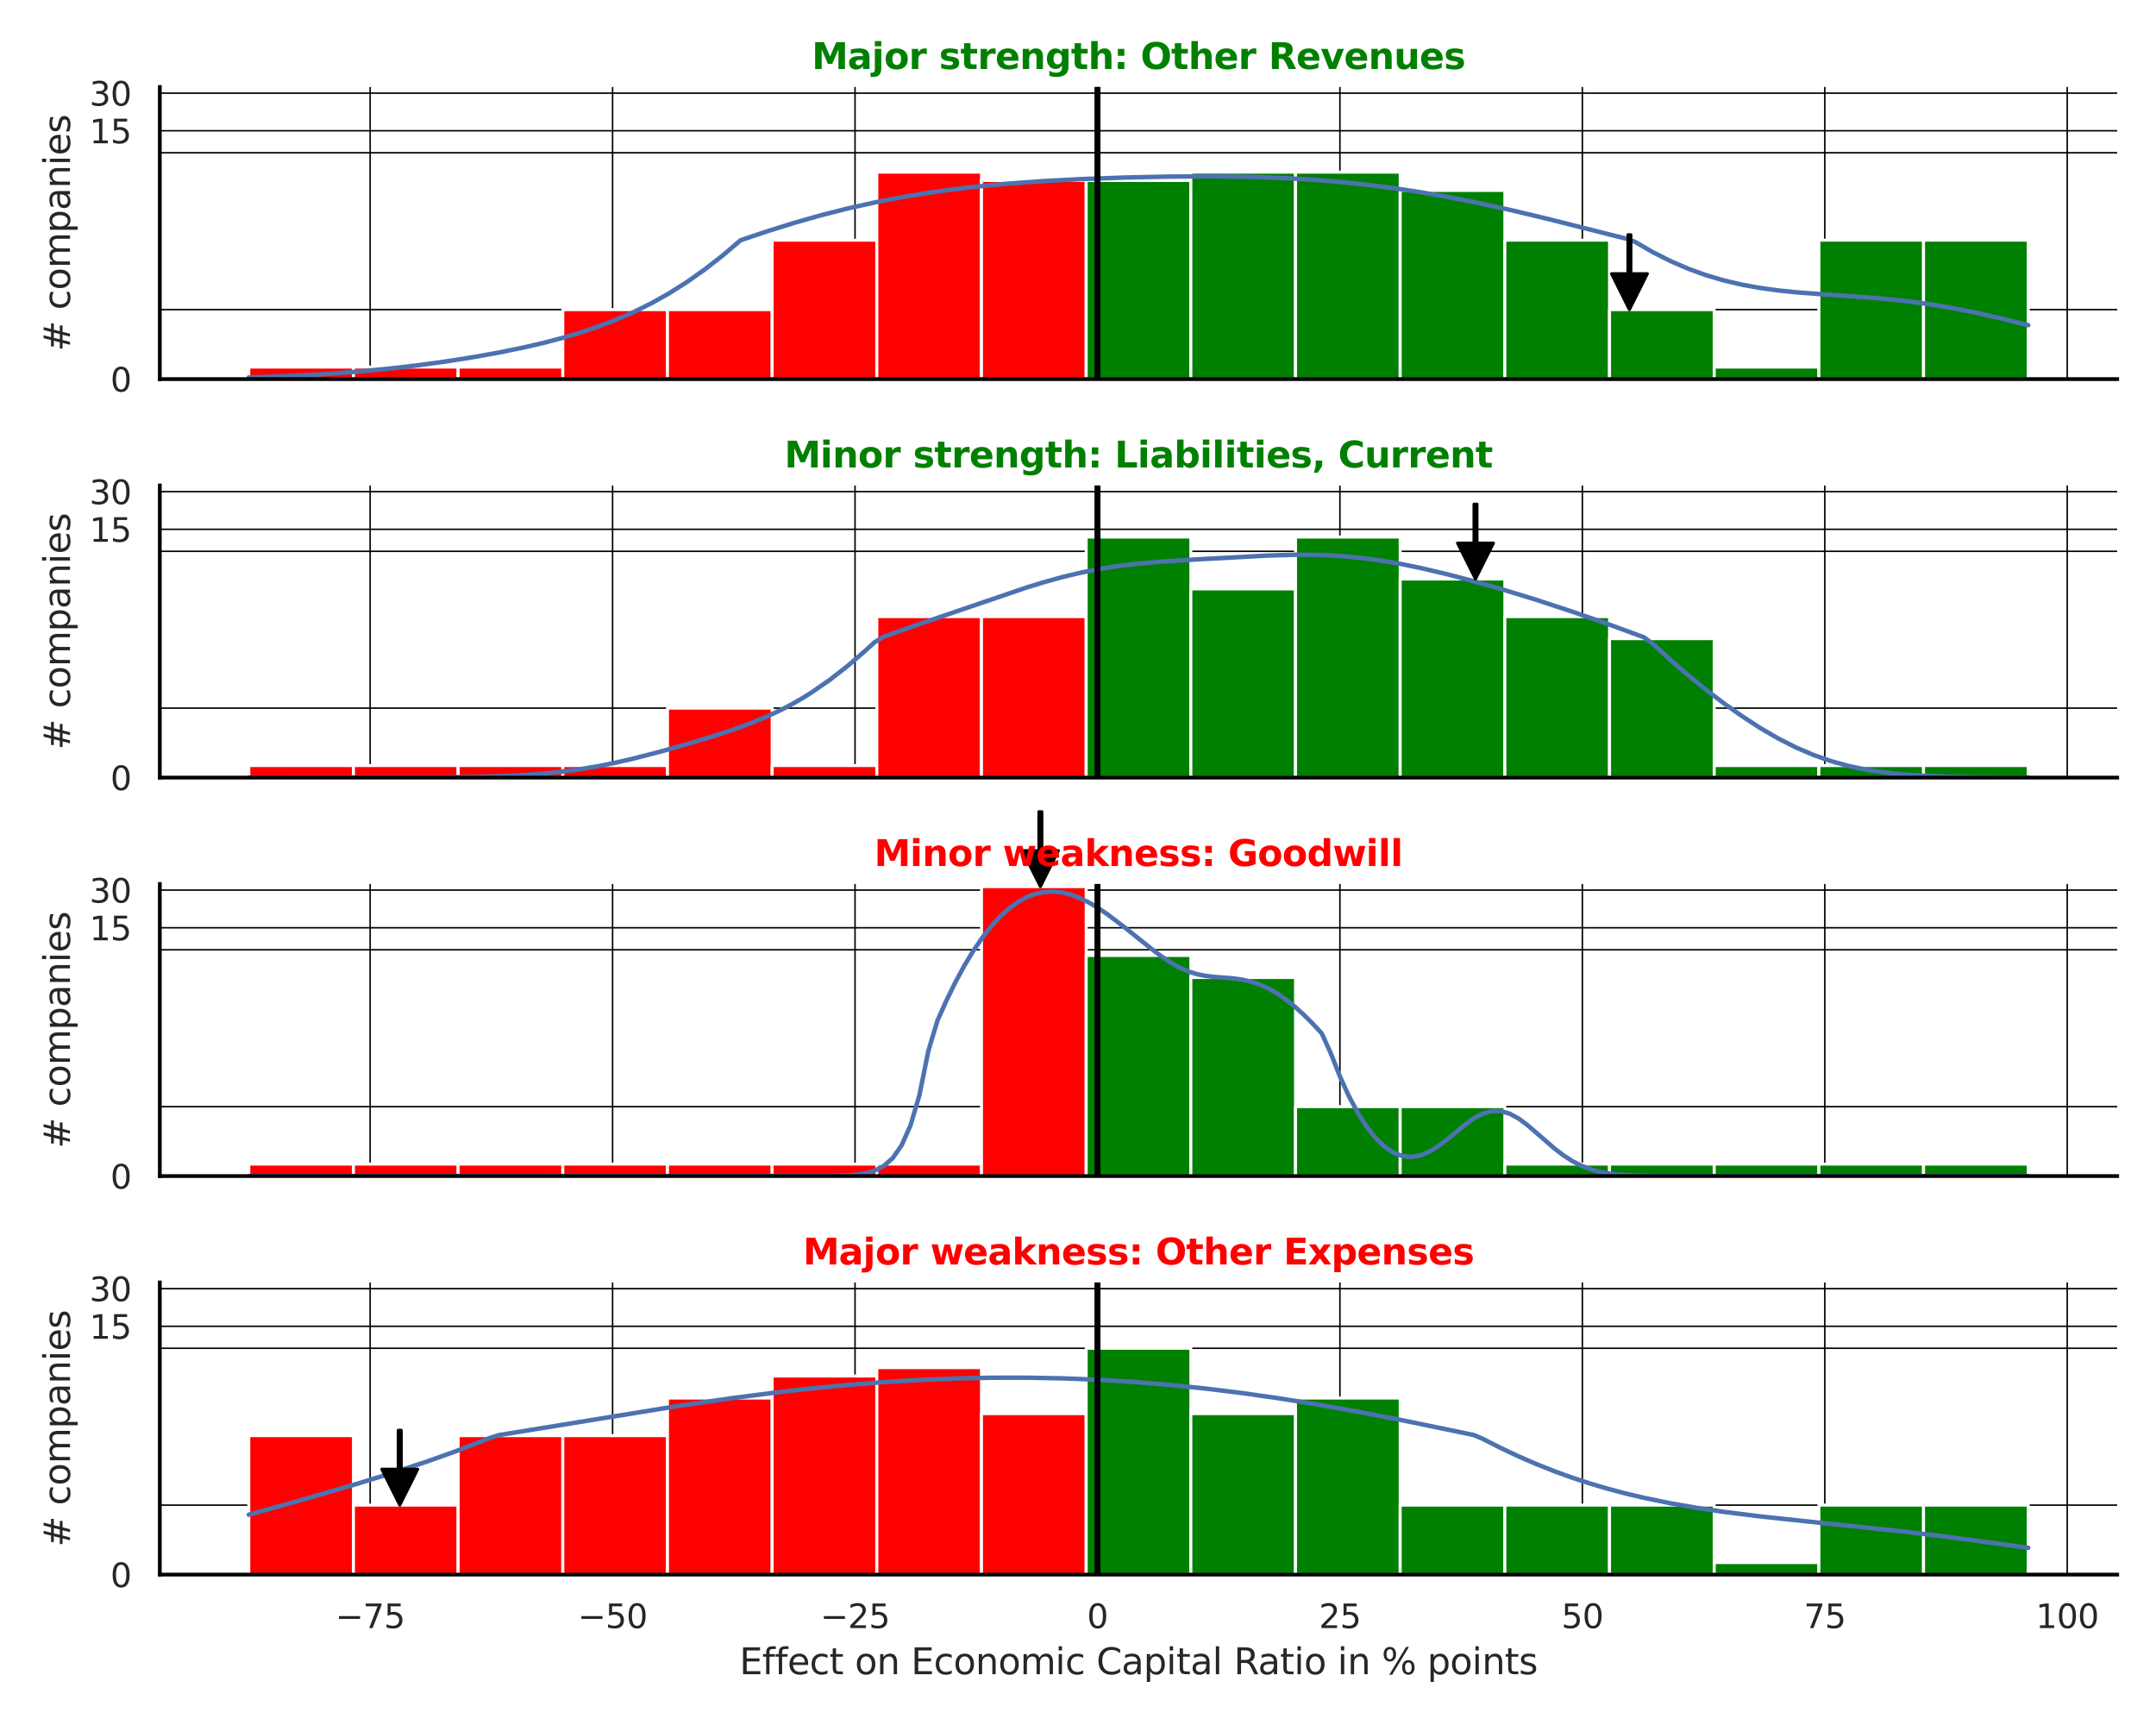 <?xml version="1.0" encoding="utf-8" standalone="no"?>
<!DOCTYPE svg PUBLIC "-//W3C//DTD SVG 1.1//EN"
  "http://www.w3.org/Graphics/SVG/1.1/DTD/svg11.dtd">
<svg xmlns:xlink="http://www.w3.org/1999/xlink" width="720pt" height="576pt" viewBox="0 0 720 576" xmlns="http://www.w3.org/2000/svg" version="1.1">
 <defs>
  <style type="text/css">*{stroke-linejoin: round; stroke-linecap: butt}</style>
 </defs>
 <g id="figure_1">
  <g id="patch_1">
   <path d="M 0 576 
L 720 576 
L 720 0 
L 0 0 
z
" style="fill: #ffffff"/>
  </g>
  <g id="axes_1">
   <g id="patch_2">
    <path d="M 53.37 126.585 
L 707.04 126.585 
L 707.04 29.04 
L 53.37 29.04 
z
" style="fill: #ffffff"/>
   </g>
   <g id="matplotlib.axis_1">
    <g id="xtick_1">
     <g id="line2d_1">
      <path d="M 123.613 126.585 
L 123.613 29.04 
" clip-path="url(#p4b3a50b12d)" style="fill: none; stroke: #000000; stroke-width: 0.5; stroke-linecap: round"/>
     </g>
    </g>
    <g id="xtick_2">
     <g id="line2d_2">
      <path d="M 204.576 126.585 
L 204.576 29.04 
" clip-path="url(#p4b3a50b12d)" style="fill: none; stroke: #000000; stroke-width: 0.5; stroke-linecap: round"/>
     </g>
    </g>
    <g id="xtick_3">
     <g id="line2d_3">
      <path d="M 285.539 126.585 
L 285.539 29.04 
" clip-path="url(#p4b3a50b12d)" style="fill: none; stroke: #000000; stroke-width: 0.5; stroke-linecap: round"/>
     </g>
    </g>
    <g id="xtick_4">
     <g id="line2d_4">
      <path d="M 366.503 126.585 
L 366.503 29.04 
" clip-path="url(#p4b3a50b12d)" style="fill: none; stroke: #000000; stroke-width: 0.5; stroke-linecap: round"/>
     </g>
    </g>
    <g id="xtick_5">
     <g id="line2d_5">
      <path d="M 447.466 126.585 
L 447.466 29.04 
" clip-path="url(#p4b3a50b12d)" style="fill: none; stroke: #000000; stroke-width: 0.5; stroke-linecap: round"/>
     </g>
    </g>
    <g id="xtick_6">
     <g id="line2d_6">
      <path d="M 528.429 126.585 
L 528.429 29.04 
" clip-path="url(#p4b3a50b12d)" style="fill: none; stroke: #000000; stroke-width: 0.5; stroke-linecap: round"/>
     </g>
    </g>
    <g id="xtick_7">
     <g id="line2d_7">
      <path d="M 609.393 126.585 
L 609.393 29.04 
" clip-path="url(#p4b3a50b12d)" style="fill: none; stroke: #000000; stroke-width: 0.5; stroke-linecap: round"/>
     </g>
    </g>
    <g id="xtick_8">
     <g id="line2d_8">
      <path d="M 690.356 126.585 
L 690.356 29.04 
" clip-path="url(#p4b3a50b12d)" style="fill: none; stroke: #000000; stroke-width: 0.5; stroke-linecap: round"/>
     </g>
    </g>
   </g>
   <g id="matplotlib.axis_2">
    <g id="ytick_1">
     <g id="line2d_9">
      <path d="M 53.37 126.585 
L 707.04 126.585 
" clip-path="url(#p4b3a50b12d)" style="fill: none; stroke: #000000; stroke-width: 0.5; stroke-linecap: round"/>
     </g>
     <g id="text_1">
      <!-- 0 -->
      <g style="fill: #262626" transform="translate(36.871 130.764) scale(0.11 -0.11)">
       <defs>
        <path id="DejaVuSans-30" d="M 2034 4250 
Q 1547 4250 1301 3770 
Q 1056 3291 1056 2328 
Q 1056 1369 1301 889 
Q 1547 409 2034 409 
Q 2525 409 2770 889 
Q 3016 1369 3016 2328 
Q 3016 3291 2770 3770 
Q 2525 4250 2034 4250 
z
M 2034 4750 
Q 2819 4750 3233 4129 
Q 3647 3509 3647 2328 
Q 3647 1150 3233 529 
Q 2819 -91 2034 -91 
Q 1250 -91 836 529 
Q 422 1150 422 2328 
Q 422 3509 836 4129 
Q 1250 4750 2034 4750 
z
" transform="scale(0.016)"/>
       </defs>
       <use xlink:href="#DejaVuSans-30"/>
      </g>
     </g>
    </g>
    <g id="ytick_2">
     <g id="line2d_10">
      <path d="M 53.37 43.663 
L 707.04 43.663 
" clip-path="url(#p4b3a50b12d)" style="fill: none; stroke: #000000; stroke-width: 0.5; stroke-linecap: round"/>
     </g>
     <g id="text_2">
      <!-- 15 -->
      <g style="fill: #262626" transform="translate(29.872 47.842) scale(0.11 -0.11)">
       <defs>
        <path id="DejaVuSans-31" d="M 794 531 
L 1825 531 
L 1825 4091 
L 703 3866 
L 703 4441 
L 1819 4666 
L 2450 4666 
L 2450 531 
L 3481 531 
L 3481 0 
L 794 0 
L 794 531 
z
" transform="scale(0.016)"/>
        <path id="DejaVuSans-35" d="M 691 4666 
L 3169 4666 
L 3169 4134 
L 1269 4134 
L 1269 2991 
Q 1406 3038 1543 3061 
Q 1681 3084 1819 3084 
Q 2600 3084 3056 2656 
Q 3513 2228 3513 1497 
Q 3513 744 3044 326 
Q 2575 -91 1722 -91 
Q 1428 -91 1123 -41 
Q 819 9 494 109 
L 494 744 
Q 775 591 1075 516 
Q 1375 441 1709 441 
Q 2250 441 2565 725 
Q 2881 1009 2881 1497 
Q 2881 1984 2565 2268 
Q 2250 2553 1709 2553 
Q 1456 2553 1204 2497 
Q 953 2441 691 2322 
L 691 4666 
z
" transform="scale(0.016)"/>
       </defs>
       <use xlink:href="#DejaVuSans-31"/>
       <use xlink:href="#DejaVuSans-35" transform="translate(63.623 0)"/>
      </g>
     </g>
    </g>
    <g id="ytick_3">
     <g id="line2d_11">
      <path d="M 53.37 31.095 
L 707.04 31.095 
" clip-path="url(#p4b3a50b12d)" style="fill: none; stroke: #000000; stroke-width: 0.5; stroke-linecap: round"/>
     </g>
     <g id="text_3">
      <!-- 30 -->
      <g style="fill: #262626" transform="translate(29.872 35.274) scale(0.11 -0.11)">
       <defs>
        <path id="DejaVuSans-33" d="M 2597 2516 
Q 3050 2419 3304 2112 
Q 3559 1806 3559 1356 
Q 3559 666 3084 287 
Q 2609 -91 1734 -91 
Q 1441 -91 1130 -33 
Q 819 25 488 141 
L 488 750 
Q 750 597 1062 519 
Q 1375 441 1716 441 
Q 2309 441 2620 675 
Q 2931 909 2931 1356 
Q 2931 1769 2642 2001 
Q 2353 2234 1838 2234 
L 1294 2234 
L 1294 2753 
L 1863 2753 
Q 2328 2753 2575 2939 
Q 2822 3125 2822 3475 
Q 2822 3834 2567 4026 
Q 2313 4219 1838 4219 
Q 1578 4219 1281 4162 
Q 984 4106 628 3988 
L 628 4550 
Q 988 4650 1302 4700 
Q 1616 4750 1894 4750 
Q 2613 4750 3031 4423 
Q 3450 4097 3450 3541 
Q 3450 3153 3228 2886 
Q 3006 2619 2597 2516 
z
" transform="scale(0.016)"/>
       </defs>
       <use xlink:href="#DejaVuSans-33"/>
       <use xlink:href="#DejaVuSans-30" transform="translate(63.623 0)"/>
      </g>
     </g>
    </g>
    <g id="ytick_4">
     <g id="line2d_12">
      <path d="M 53.37 103.391 
L 707.04 103.391 
" clip-path="url(#p4b3a50b12d)" style="fill: none; stroke: #000000; stroke-width: 0.5; stroke-linecap: round"/>
     </g>
    </g>
    <g id="ytick_5">
     <g id="line2d_13">
      <path d="M 53.37 51.015 
L 707.04 51.015 
" clip-path="url(#p4b3a50b12d)" style="fill: none; stroke: #000000; stroke-width: 0.5; stroke-linecap: round"/>
     </g>
    </g>
    <g id="text_4">
     <!-- # companies -->
     <g style="fill: #262626" transform="translate(23.377 117.335) rotate(-90) scale(0.12 -0.12)">
      <defs>
       <path id="DejaVuSans-23" d="M 3272 2816 
L 2363 2816 
L 2100 1772 
L 3016 1772 
L 3272 2816 
z
M 2803 4594 
L 2478 3297 
L 3391 3297 
L 3719 4594 
L 4219 4594 
L 3897 3297 
L 4872 3297 
L 4872 2816 
L 3775 2816 
L 3519 1772 
L 4513 1772 
L 4513 1294 
L 3397 1294 
L 3072 0 
L 2572 0 
L 2894 1294 
L 1978 1294 
L 1656 0 
L 1153 0 
L 1478 1294 
L 494 1294 
L 494 1772 
L 1594 1772 
L 1856 2816 
L 850 2816 
L 850 3297 
L 1978 3297 
L 2297 4594 
L 2803 4594 
z
" transform="scale(0.016)"/>
       <path id="DejaVuSans-20" transform="scale(0.016)"/>
       <path id="DejaVuSans-63" d="M 3122 3366 
L 3122 2828 
Q 2878 2963 2633 3030 
Q 2388 3097 2138 3097 
Q 1578 3097 1268 2742 
Q 959 2388 959 1747 
Q 959 1106 1268 751 
Q 1578 397 2138 397 
Q 2388 397 2633 464 
Q 2878 531 3122 666 
L 3122 134 
Q 2881 22 2623 -34 
Q 2366 -91 2075 -91 
Q 1284 -91 818 406 
Q 353 903 353 1747 
Q 353 2603 823 3093 
Q 1294 3584 2113 3584 
Q 2378 3584 2631 3529 
Q 2884 3475 3122 3366 
z
" transform="scale(0.016)"/>
       <path id="DejaVuSans-6f" d="M 1959 3097 
Q 1497 3097 1228 2736 
Q 959 2375 959 1747 
Q 959 1119 1226 758 
Q 1494 397 1959 397 
Q 2419 397 2687 759 
Q 2956 1122 2956 1747 
Q 2956 2369 2687 2733 
Q 2419 3097 1959 3097 
z
M 1959 3584 
Q 2709 3584 3137 3096 
Q 3566 2609 3566 1747 
Q 3566 888 3137 398 
Q 2709 -91 1959 -91 
Q 1206 -91 779 398 
Q 353 888 353 1747 
Q 353 2609 779 3096 
Q 1206 3584 1959 3584 
z
" transform="scale(0.016)"/>
       <path id="DejaVuSans-6d" d="M 3328 2828 
Q 3544 3216 3844 3400 
Q 4144 3584 4550 3584 
Q 5097 3584 5394 3201 
Q 5691 2819 5691 2113 
L 5691 0 
L 5113 0 
L 5113 2094 
Q 5113 2597 4934 2840 
Q 4756 3084 4391 3084 
Q 3944 3084 3684 2787 
Q 3425 2491 3425 1978 
L 3425 0 
L 2847 0 
L 2847 2094 
Q 2847 2600 2669 2842 
Q 2491 3084 2119 3084 
Q 1678 3084 1418 2786 
Q 1159 2488 1159 1978 
L 1159 0 
L 581 0 
L 581 3500 
L 1159 3500 
L 1159 2956 
Q 1356 3278 1631 3431 
Q 1906 3584 2284 3584 
Q 2666 3584 2933 3390 
Q 3200 3197 3328 2828 
z
" transform="scale(0.016)"/>
       <path id="DejaVuSans-70" d="M 1159 525 
L 1159 -1331 
L 581 -1331 
L 581 3500 
L 1159 3500 
L 1159 2969 
Q 1341 3281 1617 3432 
Q 1894 3584 2278 3584 
Q 2916 3584 3314 3078 
Q 3713 2572 3713 1747 
Q 3713 922 3314 415 
Q 2916 -91 2278 -91 
Q 1894 -91 1617 61 
Q 1341 213 1159 525 
z
M 3116 1747 
Q 3116 2381 2855 2742 
Q 2594 3103 2138 3103 
Q 1681 3103 1420 2742 
Q 1159 2381 1159 1747 
Q 1159 1113 1420 752 
Q 1681 391 2138 391 
Q 2594 391 2855 752 
Q 3116 1113 3116 1747 
z
" transform="scale(0.016)"/>
       <path id="DejaVuSans-61" d="M 2194 1759 
Q 1497 1759 1228 1600 
Q 959 1441 959 1056 
Q 959 750 1161 570 
Q 1363 391 1709 391 
Q 2188 391 2477 730 
Q 2766 1069 2766 1631 
L 2766 1759 
L 2194 1759 
z
M 3341 1997 
L 3341 0 
L 2766 0 
L 2766 531 
Q 2569 213 2275 61 
Q 1981 -91 1556 -91 
Q 1019 -91 701 211 
Q 384 513 384 1019 
Q 384 1609 779 1909 
Q 1175 2209 1959 2209 
L 2766 2209 
L 2766 2266 
Q 2766 2663 2505 2880 
Q 2244 3097 1772 3097 
Q 1472 3097 1187 3025 
Q 903 2953 641 2809 
L 641 3341 
Q 956 3463 1253 3523 
Q 1550 3584 1831 3584 
Q 2591 3584 2966 3190 
Q 3341 2797 3341 1997 
z
" transform="scale(0.016)"/>
       <path id="DejaVuSans-6e" d="M 3513 2113 
L 3513 0 
L 2938 0 
L 2938 2094 
Q 2938 2591 2744 2837 
Q 2550 3084 2163 3084 
Q 1697 3084 1428 2787 
Q 1159 2491 1159 1978 
L 1159 0 
L 581 0 
L 581 3500 
L 1159 3500 
L 1159 2956 
Q 1366 3272 1645 3428 
Q 1925 3584 2291 3584 
Q 2894 3584 3203 3211 
Q 3513 2838 3513 2113 
z
" transform="scale(0.016)"/>
       <path id="DejaVuSans-69" d="M 603 3500 
L 1178 3500 
L 1178 0 
L 603 0 
L 603 3500 
z
M 603 4863 
L 1178 4863 
L 1178 4134 
L 603 4134 
L 603 4863 
z
" transform="scale(0.016)"/>
       <path id="DejaVuSans-65" d="M 3597 1894 
L 3597 1613 
L 953 1613 
Q 991 1019 1311 708 
Q 1631 397 2203 397 
Q 2534 397 2845 478 
Q 3156 559 3463 722 
L 3463 178 
Q 3153 47 2828 -22 
Q 2503 -91 2169 -91 
Q 1331 -91 842 396 
Q 353 884 353 1716 
Q 353 2575 817 3079 
Q 1281 3584 2069 3584 
Q 2775 3584 3186 3129 
Q 3597 2675 3597 1894 
z
M 3022 2063 
Q 3016 2534 2758 2815 
Q 2500 3097 2075 3097 
Q 1594 3097 1305 2825 
Q 1016 2553 972 2059 
L 3022 2063 
z
" transform="scale(0.016)"/>
       <path id="DejaVuSans-73" d="M 2834 3397 
L 2834 2853 
Q 2591 2978 2328 3040 
Q 2066 3103 1784 3103 
Q 1356 3103 1142 2972 
Q 928 2841 928 2578 
Q 928 2378 1081 2264 
Q 1234 2150 1697 2047 
L 1894 2003 
Q 2506 1872 2764 1633 
Q 3022 1394 3022 966 
Q 3022 478 2636 193 
Q 2250 -91 1575 -91 
Q 1294 -91 989 -36 
Q 684 19 347 128 
L 347 722 
Q 666 556 975 473 
Q 1284 391 1588 391 
Q 1994 391 2212 530 
Q 2431 669 2431 922 
Q 2431 1156 2273 1281 
Q 2116 1406 1581 1522 
L 1381 1569 
Q 847 1681 609 1914 
Q 372 2147 372 2553 
Q 372 3047 722 3315 
Q 1072 3584 1716 3584 
Q 2034 3584 2315 3537 
Q 2597 3491 2834 3397 
z
" transform="scale(0.016)"/>
      </defs>
      <use xlink:href="#DejaVuSans-23"/>
      <use xlink:href="#DejaVuSans-20" transform="translate(83.789 0)"/>
      <use xlink:href="#DejaVuSans-63" transform="translate(115.576 0)"/>
      <use xlink:href="#DejaVuSans-6f" transform="translate(170.557 0)"/>
      <use xlink:href="#DejaVuSans-6d" transform="translate(231.738 0)"/>
      <use xlink:href="#DejaVuSans-70" transform="translate(329.15 0)"/>
      <use xlink:href="#DejaVuSans-61" transform="translate(392.627 0)"/>
      <use xlink:href="#DejaVuSans-6e" transform="translate(453.906 0)"/>
      <use xlink:href="#DejaVuSans-69" transform="translate(517.285 0)"/>
      <use xlink:href="#DejaVuSans-65" transform="translate(545.068 0)"/>
      <use xlink:href="#DejaVuSans-73" transform="translate(606.592 0)"/>
     </g>
    </g>
   </g>
   <g id="patch_3">
    <path d="M 83.082 126.585 
L 118.038 126.585 
L 118.038 122.566 
L 83.082 122.566 
z
" clip-path="url(#p4b3a50b12d)" style="fill: #ff0000; stroke: #ffffff; stroke-linejoin: miter"/>
   </g>
   <g id="patch_4">
    <path d="M 118.038 126.585 
L 152.994 126.585 
L 152.994 122.566 
L 118.038 122.566 
z
" clip-path="url(#p4b3a50b12d)" style="fill: #ff0000; stroke: #ffffff; stroke-linejoin: miter"/>
   </g>
   <g id="patch_5">
    <path d="M 152.994 126.585 
L 187.949 126.585 
L 187.949 122.566 
L 152.994 122.566 
z
" clip-path="url(#p4b3a50b12d)" style="fill: #ff0000; stroke: #ffffff; stroke-linejoin: miter"/>
   </g>
   <g id="patch_6">
    <path d="M 187.949 126.585 
L 222.905 126.585 
L 222.905 103.391 
L 187.949 103.391 
z
" clip-path="url(#p4b3a50b12d)" style="fill: #ff0000; stroke: #ffffff; stroke-linejoin: miter"/>
   </g>
   <g id="patch_7">
    <path d="M 222.905 126.585 
L 257.86 126.585 
L 257.86 103.391 
L 222.905 103.391 
z
" clip-path="url(#p4b3a50b12d)" style="fill: #ff0000; stroke: #ffffff; stroke-linejoin: miter"/>
   </g>
   <g id="patch_8">
    <path d="M 257.86 126.585 
L 292.816 126.585 
L 292.816 80.196 
L 257.86 80.196 
z
" clip-path="url(#p4b3a50b12d)" style="fill: #ff0000; stroke: #ffffff; stroke-linejoin: miter"/>
   </g>
   <g id="patch_9">
    <path d="M 292.816 126.585 
L 327.772 126.585 
L 327.772 57.482 
L 292.816 57.482 
z
" clip-path="url(#p4b3a50b12d)" style="fill: #ff0000; stroke: #ffffff; stroke-linejoin: miter"/>
   </g>
   <g id="patch_10">
    <path d="M 327.772 126.585 
L 362.727 126.585 
L 362.727 60.277 
L 327.772 60.277 
z
" clip-path="url(#p4b3a50b12d)" style="fill: #ff0000; stroke: #ffffff; stroke-linejoin: miter"/>
   </g>
   <g id="patch_11">
    <path d="M 362.727 126.585 
L 397.683 126.585 
L 397.683 60.277 
L 362.727 60.277 
z
" clip-path="url(#p4b3a50b12d)" style="fill: #008000; stroke: #ffffff; stroke-linejoin: miter"/>
   </g>
   <g id="patch_12">
    <path d="M 397.683 126.585 
L 432.638 126.585 
L 432.638 57.482 
L 397.683 57.482 
z
" clip-path="url(#p4b3a50b12d)" style="fill: #008000; stroke: #ffffff; stroke-linejoin: miter"/>
   </g>
   <g id="patch_13">
    <path d="M 432.638 126.585 
L 467.594 126.585 
L 467.594 57.482 
L 432.638 57.482 
z
" clip-path="url(#p4b3a50b12d)" style="fill: #008000; stroke: #ffffff; stroke-linejoin: miter"/>
   </g>
   <g id="patch_14">
    <path d="M 467.594 126.585 
L 502.55 126.585 
L 502.55 63.582 
L 467.594 63.582 
z
" clip-path="url(#p4b3a50b12d)" style="fill: #008000; stroke: #ffffff; stroke-linejoin: miter"/>
   </g>
   <g id="patch_15">
    <path d="M 502.55 126.585 
L 537.505 126.585 
L 537.505 80.196 
L 502.55 80.196 
z
" clip-path="url(#p4b3a50b12d)" style="fill: #008000; stroke: #ffffff; stroke-linejoin: miter"/>
   </g>
   <g id="patch_16">
    <path d="M 537.505 126.585 
L 572.461 126.585 
L 572.461 103.391 
L 537.505 103.391 
z
" clip-path="url(#p4b3a50b12d)" style="fill: #008000; stroke: #ffffff; stroke-linejoin: miter"/>
   </g>
   <g id="patch_17">
    <path d="M 572.461 126.585 
L 607.416 126.585 
L 607.416 122.566 
L 572.461 122.566 
z
" clip-path="url(#p4b3a50b12d)" style="fill: #008000; stroke: #ffffff; stroke-linejoin: miter"/>
   </g>
   <g id="patch_18">
    <path d="M 607.416 126.585 
L 642.372 126.585 
L 642.372 80.196 
L 607.416 80.196 
z
" clip-path="url(#p4b3a50b12d)" style="fill: #008000; stroke: #ffffff; stroke-linejoin: miter"/>
   </g>
   <g id="patch_19">
    <path d="M 642.372 126.585 
L 677.328 126.585 
L 677.328 80.196 
L 642.372 80.196 
z
" clip-path="url(#p4b3a50b12d)" style="fill: #008000; stroke: #ffffff; stroke-linejoin: miter"/>
   </g>
   <g id="line2d_14">
    <path d="M 83.082 126.034 
L 95.027 125.625 
L 106.972 125.01 
L 118.916 124.142 
L 130.861 122.993 
L 139.819 121.937 
L 148.778 120.71 
L 157.736 119.304 
L 166.695 117.7 
L 175.653 115.856 
L 181.625 114.46 
L 187.598 112.898 
L 193.57 111.137 
L 199.542 109.139 
L 205.515 106.861 
L 211.487 104.263 
L 217.459 101.304 
L 223.432 97.949 
L 229.404 94.173 
L 235.376 89.958 
L 241.349 85.303 
L 247.321 80.221 
L 256.279 77.2 
L 265.238 74.413 
L 274.196 71.873 
L 283.155 69.598 
L 292.113 67.594 
L 301.072 65.858 
L 310.03 64.379 
L 318.989 63.141 
L 327.947 62.121 
L 336.906 61.294 
L 348.85 60.441 
L 360.795 59.817 
L 375.726 59.278 
L 390.657 58.961 
L 405.587 58.887 
L 417.532 59.055 
L 429.477 59.486 
L 438.435 60.013 
L 447.394 60.737 
L 456.352 61.667 
L 465.311 62.81 
L 474.269 64.163 
L 483.227 65.719 
L 492.186 67.465 
L 504.131 70.054 
L 516.075 72.889 
L 536.978 78.166 
L 542.951 79.665 
L 545.937 80.714 
L 551.909 84.175 
L 557.881 87.19 
L 563.854 89.765 
L 569.826 91.916 
L 575.798 93.671 
L 581.771 95.064 
L 587.743 96.144 
L 593.715 96.964 
L 599.688 97.584 
L 608.646 98.274 
L 626.563 99.522 
L 635.522 100.403 
L 644.48 101.591 
L 650.452 102.571 
L 659.411 104.316 
L 668.369 106.346 
L 677.328 108.583 
L 677.328 108.583 
" clip-path="url(#p4b3a50b12d)" style="fill: none; stroke: #4c72b0; stroke-width: 1.5; stroke-linecap: round"/>
   </g>
   <g id="line2d_15">
    <path d="M 366.503 126.585 
L 366.503 29.04 
" clip-path="url(#p4b3a50b12d)" style="fill: none; stroke: #000000; stroke-width: 2; stroke-linecap: round"/>
   </g>
   <g id="patch_20">
    <path d="M 53.37 126.585 
L 53.37 29.04 
" style="fill: none; stroke: #000000; stroke-width: 1.25; stroke-linejoin: miter; stroke-linecap: square"/>
   </g>
   <g id="patch_21">
    <path d="M 53.37 126.585 
L 707.04 126.585 
" style="fill: none; stroke: #000000; stroke-width: 1.25; stroke-linejoin: miter; stroke-linecap: square"/>
   </g>
   <g id="patch_22">
    <path d="M 544.647 78.391 
Q 544.647 84.889 544.647 91.388 
L 550.147 91.388 
Q 547.147 97.389 544.147 103.391 
Q 541.147 97.389 538.147 91.388 
L 543.647 91.388 
Q 543.647 84.889 543.647 78.391 
L 544.647 78.391 
z
" style="stroke: #000000; stroke-linecap: round"/>
   </g>
   <g id="text_5">
    <!-- Major strength: Other Revenues -->
    <g style="fill: #008000" transform="translate(271.087 23.04) scale(0.12 -0.12)">
     <defs>
      <path id="DejaVuSans-Bold-4d" d="M 588 4666 
L 2119 4666 
L 3181 2169 
L 4250 4666 
L 5778 4666 
L 5778 0 
L 4641 0 
L 4641 3413 
L 3566 897 
L 2803 897 
L 1728 3413 
L 1728 0 
L 588 0 
L 588 4666 
z
" transform="scale(0.016)"/>
      <path id="DejaVuSans-Bold-61" d="M 2106 1575 
Q 1756 1575 1579 1456 
Q 1403 1338 1403 1106 
Q 1403 894 1545 773 
Q 1688 653 1941 653 
Q 2256 653 2472 879 
Q 2688 1106 2688 1447 
L 2688 1575 
L 2106 1575 
z
M 3816 1997 
L 3816 0 
L 2688 0 
L 2688 519 
Q 2463 200 2181 54 
Q 1900 -91 1497 -91 
Q 953 -91 614 226 
Q 275 544 275 1050 
Q 275 1666 698 1953 
Q 1122 2241 2028 2241 
L 2688 2241 
L 2688 2328 
Q 2688 2594 2478 2717 
Q 2269 2841 1825 2841 
Q 1466 2841 1156 2769 
Q 847 2697 581 2553 
L 581 3406 
Q 941 3494 1303 3539 
Q 1666 3584 2028 3584 
Q 2975 3584 3395 3211 
Q 3816 2838 3816 1997 
z
" transform="scale(0.016)"/>
      <path id="DejaVuSans-Bold-6a" d="M 538 3500 
L 1656 3500 
L 1656 63 
Q 1656 -641 1318 -1011 
Q 981 -1381 341 -1381 
L -213 -1381 
L -213 -647 
L -19 -647 
Q 300 -647 419 -503 
Q 538 -359 538 63 
L 538 3500 
z
M 538 4863 
L 1656 4863 
L 1656 3950 
L 538 3950 
L 538 4863 
z
" transform="scale(0.016)"/>
      <path id="DejaVuSans-Bold-6f" d="M 2203 2784 
Q 1831 2784 1636 2517 
Q 1441 2250 1441 1747 
Q 1441 1244 1636 976 
Q 1831 709 2203 709 
Q 2569 709 2762 976 
Q 2956 1244 2956 1747 
Q 2956 2250 2762 2517 
Q 2569 2784 2203 2784 
z
M 2203 3584 
Q 3106 3584 3614 3096 
Q 4122 2609 4122 1747 
Q 4122 884 3614 396 
Q 3106 -91 2203 -91 
Q 1297 -91 786 396 
Q 275 884 275 1747 
Q 275 2609 786 3096 
Q 1297 3584 2203 3584 
z
" transform="scale(0.016)"/>
      <path id="DejaVuSans-Bold-72" d="M 3138 2547 
Q 2991 2616 2845 2648 
Q 2700 2681 2553 2681 
Q 2122 2681 1889 2404 
Q 1656 2128 1656 1613 
L 1656 0 
L 538 0 
L 538 3500 
L 1656 3500 
L 1656 2925 
Q 1872 3269 2151 3426 
Q 2431 3584 2822 3584 
Q 2878 3584 2943 3579 
Q 3009 3575 3134 3559 
L 3138 2547 
z
" transform="scale(0.016)"/>
      <path id="DejaVuSans-Bold-20" transform="scale(0.016)"/>
      <path id="DejaVuSans-Bold-73" d="M 3272 3391 
L 3272 2541 
Q 2913 2691 2578 2766 
Q 2244 2841 1947 2841 
Q 1628 2841 1473 2761 
Q 1319 2681 1319 2516 
Q 1319 2381 1436 2309 
Q 1553 2238 1856 2203 
L 2053 2175 
Q 2913 2066 3209 1816 
Q 3506 1566 3506 1031 
Q 3506 472 3093 190 
Q 2681 -91 1863 -91 
Q 1516 -91 1145 -36 
Q 775 19 384 128 
L 384 978 
Q 719 816 1070 734 
Q 1422 653 1784 653 
Q 2113 653 2278 743 
Q 2444 834 2444 1013 
Q 2444 1163 2330 1236 
Q 2216 1309 1875 1350 
L 1678 1375 
Q 931 1469 631 1722 
Q 331 1975 331 2491 
Q 331 3047 712 3315 
Q 1094 3584 1881 3584 
Q 2191 3584 2531 3537 
Q 2872 3491 3272 3391 
z
" transform="scale(0.016)"/>
      <path id="DejaVuSans-Bold-74" d="M 1759 4494 
L 1759 3500 
L 2913 3500 
L 2913 2700 
L 1759 2700 
L 1759 1216 
Q 1759 972 1856 886 
Q 1953 800 2241 800 
L 2816 800 
L 2816 0 
L 1856 0 
Q 1194 0 917 276 
Q 641 553 641 1216 
L 641 2700 
L 84 2700 
L 84 3500 
L 641 3500 
L 641 4494 
L 1759 4494 
z
" transform="scale(0.016)"/>
      <path id="DejaVuSans-Bold-65" d="M 4031 1759 
L 4031 1441 
L 1416 1441 
Q 1456 1047 1700 850 
Q 1944 653 2381 653 
Q 2734 653 3104 758 
Q 3475 863 3866 1075 
L 3866 213 
Q 3469 63 3072 -14 
Q 2675 -91 2278 -91 
Q 1328 -91 801 392 
Q 275 875 275 1747 
Q 275 2603 792 3093 
Q 1309 3584 2216 3584 
Q 3041 3584 3536 3087 
Q 4031 2591 4031 1759 
z
M 2881 2131 
Q 2881 2450 2695 2645 
Q 2509 2841 2209 2841 
Q 1884 2841 1681 2658 
Q 1478 2475 1428 2131 
L 2881 2131 
z
" transform="scale(0.016)"/>
      <path id="DejaVuSans-Bold-6e" d="M 4056 2131 
L 4056 0 
L 2931 0 
L 2931 347 
L 2931 1631 
Q 2931 2084 2911 2256 
Q 2891 2428 2841 2509 
Q 2775 2619 2662 2680 
Q 2550 2741 2406 2741 
Q 2056 2741 1856 2470 
Q 1656 2200 1656 1722 
L 1656 0 
L 538 0 
L 538 3500 
L 1656 3500 
L 1656 2988 
Q 1909 3294 2193 3439 
Q 2478 3584 2822 3584 
Q 3428 3584 3742 3212 
Q 4056 2841 4056 2131 
z
" transform="scale(0.016)"/>
      <path id="DejaVuSans-Bold-67" d="M 2919 594 
Q 2688 288 2409 144 
Q 2131 0 1766 0 
Q 1125 0 706 504 
Q 288 1009 288 1791 
Q 288 2575 706 3076 
Q 1125 3578 1766 3578 
Q 2131 3578 2409 3434 
Q 2688 3291 2919 2981 
L 2919 3500 
L 4044 3500 
L 4044 353 
Q 4044 -491 3511 -936 
Q 2978 -1381 1966 -1381 
Q 1638 -1381 1331 -1331 
Q 1025 -1281 716 -1178 
L 716 -306 
Q 1009 -475 1290 -558 
Q 1572 -641 1856 -641 
Q 2406 -641 2662 -400 
Q 2919 -159 2919 353 
L 2919 594 
z
M 2181 2772 
Q 1834 2772 1640 2515 
Q 1447 2259 1447 1791 
Q 1447 1309 1634 1061 
Q 1822 813 2181 813 
Q 2531 813 2725 1069 
Q 2919 1325 2919 1791 
Q 2919 2259 2725 2515 
Q 2531 2772 2181 2772 
z
" transform="scale(0.016)"/>
      <path id="DejaVuSans-Bold-68" d="M 4056 2131 
L 4056 0 
L 2931 0 
L 2931 347 
L 2931 1625 
Q 2931 2084 2911 2256 
Q 2891 2428 2841 2509 
Q 2775 2619 2662 2680 
Q 2550 2741 2406 2741 
Q 2056 2741 1856 2470 
Q 1656 2200 1656 1722 
L 1656 0 
L 538 0 
L 538 4863 
L 1656 4863 
L 1656 2988 
Q 1909 3294 2193 3439 
Q 2478 3584 2822 3584 
Q 3428 3584 3742 3212 
Q 4056 2841 4056 2131 
z
" transform="scale(0.016)"/>
      <path id="DejaVuSans-Bold-3a" d="M 716 3500 
L 1844 3500 
L 1844 2291 
L 716 2291 
L 716 3500 
z
M 716 1209 
L 1844 1209 
L 1844 0 
L 716 0 
L 716 1209 
z
" transform="scale(0.016)"/>
      <path id="DejaVuSans-Bold-4f" d="M 2719 3878 
Q 2169 3878 1866 3472 
Q 1563 3066 1563 2328 
Q 1563 1594 1866 1187 
Q 2169 781 2719 781 
Q 3272 781 3575 1187 
Q 3878 1594 3878 2328 
Q 3878 3066 3575 3472 
Q 3272 3878 2719 3878 
z
M 2719 4750 
Q 3844 4750 4481 4106 
Q 5119 3463 5119 2328 
Q 5119 1197 4481 553 
Q 3844 -91 2719 -91 
Q 1597 -91 958 553 
Q 319 1197 319 2328 
Q 319 3463 958 4106 
Q 1597 4750 2719 4750 
z
" transform="scale(0.016)"/>
      <path id="DejaVuSans-Bold-52" d="M 2297 2597 
Q 2675 2597 2839 2737 
Q 3003 2878 3003 3200 
Q 3003 3519 2839 3656 
Q 2675 3794 2297 3794 
L 1791 3794 
L 1791 2597 
L 2297 2597 
z
M 1791 1766 
L 1791 0 
L 588 0 
L 588 4666 
L 2425 4666 
Q 3347 4666 3776 4356 
Q 4206 4047 4206 3378 
Q 4206 2916 3982 2619 
Q 3759 2322 3309 2181 
Q 3556 2125 3751 1926 
Q 3947 1728 4147 1325 
L 4800 0 
L 3519 0 
L 2950 1159 
Q 2778 1509 2601 1637 
Q 2425 1766 2131 1766 
L 1791 1766 
z
" transform="scale(0.016)"/>
      <path id="DejaVuSans-Bold-76" d="M 97 3500 
L 1216 3500 
L 2088 1081 
L 2956 3500 
L 4078 3500 
L 2700 0 
L 1472 0 
L 97 3500 
z
" transform="scale(0.016)"/>
      <path id="DejaVuSans-Bold-75" d="M 500 1363 
L 500 3500 
L 1625 3500 
L 1625 3150 
Q 1625 2866 1622 2436 
Q 1619 2006 1619 1863 
Q 1619 1441 1641 1255 
Q 1663 1069 1716 984 
Q 1784 875 1895 815 
Q 2006 756 2150 756 
Q 2500 756 2700 1025 
Q 2900 1294 2900 1772 
L 2900 3500 
L 4019 3500 
L 4019 0 
L 2900 0 
L 2900 506 
Q 2647 200 2364 54 
Q 2081 -91 1741 -91 
Q 1134 -91 817 281 
Q 500 653 500 1363 
z
" transform="scale(0.016)"/>
     </defs>
     <use xlink:href="#DejaVuSans-Bold-4d"/>
     <use xlink:href="#DejaVuSans-Bold-61" transform="translate(99.512 0)"/>
     <use xlink:href="#DejaVuSans-Bold-6a" transform="translate(166.992 0)"/>
     <use xlink:href="#DejaVuSans-Bold-6f" transform="translate(201.27 0)"/>
     <use xlink:href="#DejaVuSans-Bold-72" transform="translate(269.971 0)"/>
     <use xlink:href="#DejaVuSans-Bold-20" transform="translate(319.287 0)"/>
     <use xlink:href="#DejaVuSans-Bold-73" transform="translate(354.102 0)"/>
     <use xlink:href="#DejaVuSans-Bold-74" transform="translate(413.623 0)"/>
     <use xlink:href="#DejaVuSans-Bold-72" transform="translate(461.426 0)"/>
     <use xlink:href="#DejaVuSans-Bold-65" transform="translate(510.742 0)"/>
     <use xlink:href="#DejaVuSans-Bold-6e" transform="translate(578.564 0)"/>
     <use xlink:href="#DejaVuSans-Bold-67" transform="translate(649.756 0)"/>
     <use xlink:href="#DejaVuSans-Bold-74" transform="translate(721.338 0)"/>
     <use xlink:href="#DejaVuSans-Bold-68" transform="translate(769.141 0)"/>
     <use xlink:href="#DejaVuSans-Bold-3a" transform="translate(840.332 0)"/>
     <use xlink:href="#DejaVuSans-Bold-20" transform="translate(880.322 0)"/>
     <use xlink:href="#DejaVuSans-Bold-4f" transform="translate(915.137 0)"/>
     <use xlink:href="#DejaVuSans-Bold-74" transform="translate(1000.146 0)"/>
     <use xlink:href="#DejaVuSans-Bold-68" transform="translate(1047.949 0)"/>
     <use xlink:href="#DejaVuSans-Bold-65" transform="translate(1119.141 0)"/>
     <use xlink:href="#DejaVuSans-Bold-72" transform="translate(1186.963 0)"/>
     <use xlink:href="#DejaVuSans-Bold-20" transform="translate(1236.279 0)"/>
     <use xlink:href="#DejaVuSans-Bold-52" transform="translate(1271.094 0)"/>
     <use xlink:href="#DejaVuSans-Bold-65" transform="translate(1348.096 0)"/>
     <use xlink:href="#DejaVuSans-Bold-76" transform="translate(1415.918 0)"/>
     <use xlink:href="#DejaVuSans-Bold-65" transform="translate(1481.104 0)"/>
     <use xlink:href="#DejaVuSans-Bold-6e" transform="translate(1548.926 0)"/>
     <use xlink:href="#DejaVuSans-Bold-75" transform="translate(1620.117 0)"/>
     <use xlink:href="#DejaVuSans-Bold-65" transform="translate(1691.309 0)"/>
     <use xlink:href="#DejaVuSans-Bold-73" transform="translate(1759.131 0)"/>
    </g>
   </g>
  </g>
  <g id="axes_2">
   <g id="patch_23">
    <path d="M 53.37 259.65 
L 707.04 259.65 
L 707.04 162.105 
L 53.37 162.105 
z
" style="fill: #ffffff"/>
   </g>
   <g id="matplotlib.axis_3">
    <g id="xtick_9">
     <g id="line2d_16">
      <path d="M 123.613 259.65 
L 123.613 162.105 
" clip-path="url(#pa73baf0b5d)" style="fill: none; stroke: #000000; stroke-width: 0.5; stroke-linecap: round"/>
     </g>
    </g>
    <g id="xtick_10">
     <g id="line2d_17">
      <path d="M 204.576 259.65 
L 204.576 162.105 
" clip-path="url(#pa73baf0b5d)" style="fill: none; stroke: #000000; stroke-width: 0.5; stroke-linecap: round"/>
     </g>
    </g>
    <g id="xtick_11">
     <g id="line2d_18">
      <path d="M 285.539 259.65 
L 285.539 162.105 
" clip-path="url(#pa73baf0b5d)" style="fill: none; stroke: #000000; stroke-width: 0.5; stroke-linecap: round"/>
     </g>
    </g>
    <g id="xtick_12">
     <g id="line2d_19">
      <path d="M 366.503 259.65 
L 366.503 162.105 
" clip-path="url(#pa73baf0b5d)" style="fill: none; stroke: #000000; stroke-width: 0.5; stroke-linecap: round"/>
     </g>
    </g>
    <g id="xtick_13">
     <g id="line2d_20">
      <path d="M 447.466 259.65 
L 447.466 162.105 
" clip-path="url(#pa73baf0b5d)" style="fill: none; stroke: #000000; stroke-width: 0.5; stroke-linecap: round"/>
     </g>
    </g>
    <g id="xtick_14">
     <g id="line2d_21">
      <path d="M 528.429 259.65 
L 528.429 162.105 
" clip-path="url(#pa73baf0b5d)" style="fill: none; stroke: #000000; stroke-width: 0.5; stroke-linecap: round"/>
     </g>
    </g>
    <g id="xtick_15">
     <g id="line2d_22">
      <path d="M 609.393 259.65 
L 609.393 162.105 
" clip-path="url(#pa73baf0b5d)" style="fill: none; stroke: #000000; stroke-width: 0.5; stroke-linecap: round"/>
     </g>
    </g>
    <g id="xtick_16">
     <g id="line2d_23">
      <path d="M 690.356 259.65 
L 690.356 162.105 
" clip-path="url(#pa73baf0b5d)" style="fill: none; stroke: #000000; stroke-width: 0.5; stroke-linecap: round"/>
     </g>
    </g>
   </g>
   <g id="matplotlib.axis_4">
    <g id="ytick_6">
     <g id="line2d_24">
      <path d="M 53.37 259.65 
L 707.04 259.65 
" clip-path="url(#pa73baf0b5d)" style="fill: none; stroke: #000000; stroke-width: 0.5; stroke-linecap: round"/>
     </g>
     <g id="text_6">
      <!-- 0 -->
      <g style="fill: #262626" transform="translate(36.871 263.829) scale(0.11 -0.11)">
       <use xlink:href="#DejaVuSans-30"/>
      </g>
     </g>
    </g>
    <g id="ytick_7">
     <g id="line2d_25">
      <path d="M 53.37 176.728 
L 707.04 176.728 
" clip-path="url(#pa73baf0b5d)" style="fill: none; stroke: #000000; stroke-width: 0.5; stroke-linecap: round"/>
     </g>
     <g id="text_7">
      <!-- 15 -->
      <g style="fill: #262626" transform="translate(29.872 180.907) scale(0.11 -0.11)">
       <use xlink:href="#DejaVuSans-31"/>
       <use xlink:href="#DejaVuSans-35" transform="translate(63.623 0)"/>
      </g>
     </g>
    </g>
    <g id="ytick_8">
     <g id="line2d_26">
      <path d="M 53.37 164.16 
L 707.04 164.16 
" clip-path="url(#pa73baf0b5d)" style="fill: none; stroke: #000000; stroke-width: 0.5; stroke-linecap: round"/>
     </g>
     <g id="text_8">
      <!-- 30 -->
      <g style="fill: #262626" transform="translate(29.872 168.339) scale(0.11 -0.11)">
       <use xlink:href="#DejaVuSans-33"/>
       <use xlink:href="#DejaVuSans-30" transform="translate(63.623 0)"/>
      </g>
     </g>
    </g>
    <g id="ytick_9">
     <g id="line2d_27">
      <path d="M 53.37 236.456 
L 707.04 236.456 
" clip-path="url(#pa73baf0b5d)" style="fill: none; stroke: #000000; stroke-width: 0.5; stroke-linecap: round"/>
     </g>
    </g>
    <g id="ytick_10">
     <g id="line2d_28">
      <path d="M 53.37 184.08 
L 707.04 184.08 
" clip-path="url(#pa73baf0b5d)" style="fill: none; stroke: #000000; stroke-width: 0.5; stroke-linecap: round"/>
     </g>
    </g>
    <g id="text_9">
     <!-- # companies -->
     <g style="fill: #262626" transform="translate(23.377 250.4) rotate(-90) scale(0.12 -0.12)">
      <use xlink:href="#DejaVuSans-23"/>
      <use xlink:href="#DejaVuSans-20" transform="translate(83.789 0)"/>
      <use xlink:href="#DejaVuSans-63" transform="translate(115.576 0)"/>
      <use xlink:href="#DejaVuSans-6f" transform="translate(170.557 0)"/>
      <use xlink:href="#DejaVuSans-6d" transform="translate(231.738 0)"/>
      <use xlink:href="#DejaVuSans-70" transform="translate(329.15 0)"/>
      <use xlink:href="#DejaVuSans-61" transform="translate(392.627 0)"/>
      <use xlink:href="#DejaVuSans-6e" transform="translate(453.906 0)"/>
      <use xlink:href="#DejaVuSans-69" transform="translate(517.285 0)"/>
      <use xlink:href="#DejaVuSans-65" transform="translate(545.068 0)"/>
      <use xlink:href="#DejaVuSans-73" transform="translate(606.592 0)"/>
     </g>
    </g>
   </g>
   <g id="patch_24">
    <path d="M 83.082 259.65 
L 118.038 259.65 
L 118.038 255.631 
L 83.082 255.631 
z
" clip-path="url(#pa73baf0b5d)" style="fill: #ff0000; stroke: #ffffff; stroke-linejoin: miter"/>
   </g>
   <g id="patch_25">
    <path d="M 118.038 259.65 
L 152.994 259.65 
L 152.994 255.631 
L 118.038 255.631 
z
" clip-path="url(#pa73baf0b5d)" style="fill: #ff0000; stroke: #ffffff; stroke-linejoin: miter"/>
   </g>
   <g id="patch_26">
    <path d="M 152.994 259.65 
L 187.949 259.65 
L 187.949 255.631 
L 152.994 255.631 
z
" clip-path="url(#pa73baf0b5d)" style="fill: #ff0000; stroke: #ffffff; stroke-linejoin: miter"/>
   </g>
   <g id="patch_27">
    <path d="M 187.949 259.65 
L 222.905 259.65 
L 222.905 255.631 
L 187.949 255.631 
z
" clip-path="url(#pa73baf0b5d)" style="fill: #ff0000; stroke: #ffffff; stroke-linejoin: miter"/>
   </g>
   <g id="patch_28">
    <path d="M 222.905 259.65 
L 257.86 259.65 
L 257.86 236.456 
L 222.905 236.456 
z
" clip-path="url(#pa73baf0b5d)" style="fill: #ff0000; stroke: #ffffff; stroke-linejoin: miter"/>
   </g>
   <g id="patch_29">
    <path d="M 257.86 259.65 
L 292.816 259.65 
L 292.816 255.631 
L 257.86 255.631 
z
" clip-path="url(#pa73baf0b5d)" style="fill: #ff0000; stroke: #ffffff; stroke-linejoin: miter"/>
   </g>
   <g id="patch_30">
    <path d="M 292.816 259.65 
L 327.772 259.65 
L 327.772 205.91 
L 292.816 205.91 
z
" clip-path="url(#pa73baf0b5d)" style="fill: #ff0000; stroke: #ffffff; stroke-linejoin: miter"/>
   </g>
   <g id="patch_31">
    <path d="M 327.772 259.65 
L 362.727 259.65 
L 362.727 205.91 
L 327.772 205.91 
z
" clip-path="url(#pa73baf0b5d)" style="fill: #ff0000; stroke: #ffffff; stroke-linejoin: miter"/>
   </g>
   <g id="patch_32">
    <path d="M 362.727 259.65 
L 397.683 259.65 
L 397.683 179.322 
L 362.727 179.322 
z
" clip-path="url(#pa73baf0b5d)" style="fill: #008000; stroke: #ffffff; stroke-linejoin: miter"/>
   </g>
   <g id="patch_33">
    <path d="M 397.683 259.65 
L 432.638 259.65 
L 432.638 196.647 
L 397.683 196.647 
z
" clip-path="url(#pa73baf0b5d)" style="fill: #008000; stroke: #ffffff; stroke-linejoin: miter"/>
   </g>
   <g id="patch_34">
    <path d="M 432.638 259.65 
L 467.594 259.65 
L 467.594 179.322 
L 432.638 179.322 
z
" clip-path="url(#pa73baf0b5d)" style="fill: #008000; stroke: #ffffff; stroke-linejoin: miter"/>
   </g>
   <g id="patch_35">
    <path d="M 467.594 259.65 
L 502.55 259.65 
L 502.55 193.342 
L 467.594 193.342 
z
" clip-path="url(#pa73baf0b5d)" style="fill: #008000; stroke: #ffffff; stroke-linejoin: miter"/>
   </g>
   <g id="patch_36">
    <path d="M 502.55 259.65 
L 537.505 259.65 
L 537.505 205.91 
L 502.55 205.91 
z
" clip-path="url(#pa73baf0b5d)" style="fill: #008000; stroke: #ffffff; stroke-linejoin: miter"/>
   </g>
   <g id="patch_37">
    <path d="M 537.505 259.65 
L 572.461 259.65 
L 572.461 213.261 
L 537.505 213.261 
z
" clip-path="url(#pa73baf0b5d)" style="fill: #008000; stroke: #ffffff; stroke-linejoin: miter"/>
   </g>
   <g id="patch_38">
    <path d="M 572.461 259.65 
L 607.416 259.65 
L 607.416 255.631 
L 572.461 255.631 
z
" clip-path="url(#pa73baf0b5d)" style="fill: #008000; stroke: #ffffff; stroke-linejoin: miter"/>
   </g>
   <g id="patch_39">
    <path d="M 607.416 259.65 
L 642.372 259.65 
L 642.372 255.631 
L 607.416 255.631 
z
" clip-path="url(#pa73baf0b5d)" style="fill: #008000; stroke: #ffffff; stroke-linejoin: miter"/>
   </g>
   <g id="patch_40">
    <path d="M 642.372 259.65 
L 677.328 259.65 
L 677.328 255.631 
L 642.372 255.631 
z
" clip-path="url(#pa73baf0b5d)" style="fill: #008000; stroke: #ffffff; stroke-linejoin: miter"/>
   </g>
   <g id="line2d_29">
    <path d="M 83.082 259.65 
L 148.778 259.562 
L 163.709 259.3 
L 172.667 258.934 
L 181.625 258.3 
L 187.598 257.679 
L 193.57 256.874 
L 199.542 255.873 
L 205.515 254.679 
L 211.487 253.311 
L 220.446 251.002 
L 229.404 248.48 
L 238.362 245.778 
L 244.335 243.824 
L 250.307 241.663 
L 256.279 239.197 
L 262.252 236.327 
L 265.238 234.714 
L 268.224 232.973 
L 271.21 231.1 
L 277.183 226.953 
L 283.155 222.291 
L 289.127 217.15 
L 292.113 214.411 
L 295.099 212.608 
L 307.044 208.375 
L 342.878 196.158 
L 348.85 194.329 
L 354.823 192.681 
L 360.795 191.251 
L 366.767 190.057 
L 372.74 189.098 
L 378.712 188.352 
L 387.67 187.547 
L 399.615 186.794 
L 423.504 185.505 
L 432.463 185.248 
L 438.435 185.259 
L 444.407 185.461 
L 450.38 185.875 
L 456.352 186.51 
L 462.324 187.36 
L 468.297 188.408 
L 474.269 189.629 
L 483.227 191.731 
L 492.186 194.084 
L 501.144 196.635 
L 513.089 200.301 
L 525.034 204.233 
L 536.978 208.387 
L 548.923 212.769 
L 551.909 214.905 
L 557.881 220.418 
L 563.854 225.561 
L 569.826 230.391 
L 575.798 234.927 
L 581.771 239.156 
L 587.743 243.036 
L 593.715 246.517 
L 599.688 249.55 
L 605.66 252.11 
L 611.632 254.194 
L 617.605 255.828 
L 623.577 257.061 
L 629.549 257.955 
L 635.522 258.579 
L 641.494 258.997 
L 650.452 259.359 
L 662.397 259.563 
L 677.328 259.634 
L 677.328 259.634 
" clip-path="url(#pa73baf0b5d)" style="fill: none; stroke: #4c72b0; stroke-width: 1.5; stroke-linecap: round"/>
   </g>
   <g id="line2d_30">
    <path d="M 366.503 259.65 
L 366.503 162.105 
" clip-path="url(#pa73baf0b5d)" style="fill: none; stroke: #000000; stroke-width: 2; stroke-linecap: round"/>
   </g>
   <g id="patch_41">
    <path d="M 53.37 259.65 
L 53.37 162.105 
" style="fill: none; stroke: #000000; stroke-width: 1.25; stroke-linejoin: miter; stroke-linecap: square"/>
   </g>
   <g id="patch_42">
    <path d="M 53.37 259.65 
L 707.04 259.65 
" style="fill: none; stroke: #000000; stroke-width: 1.25; stroke-linejoin: miter; stroke-linecap: square"/>
   </g>
   <g id="patch_43">
    <path d="M 493.245 168.342 
Q 493.245 174.84 493.245 181.339 
L 498.745 181.339 
Q 495.745 187.34 492.745 193.342 
Q 489.745 187.34 486.745 181.339 
L 492.245 181.339 
Q 492.245 174.84 492.245 168.342 
L 493.245 168.342 
z
" style="stroke: #000000; stroke-linecap: round"/>
   </g>
   <g id="text_10">
    <!-- Minor strength: Liabilities, Current -->
    <g style="fill: #008000" transform="translate(261.948 156.105) scale(0.12 -0.12)">
     <defs>
      <path id="DejaVuSans-Bold-69" d="M 538 3500 
L 1656 3500 
L 1656 0 
L 538 0 
L 538 3500 
z
M 538 4863 
L 1656 4863 
L 1656 3950 
L 538 3950 
L 538 4863 
z
" transform="scale(0.016)"/>
      <path id="DejaVuSans-Bold-4c" d="M 588 4666 
L 1791 4666 
L 1791 909 
L 3903 909 
L 3903 0 
L 588 0 
L 588 4666 
z
" transform="scale(0.016)"/>
      <path id="DejaVuSans-Bold-62" d="M 2400 722 
Q 2759 722 2948 984 
Q 3138 1247 3138 1747 
Q 3138 2247 2948 2509 
Q 2759 2772 2400 2772 
Q 2041 2772 1848 2508 
Q 1656 2244 1656 1747 
Q 1656 1250 1848 986 
Q 2041 722 2400 722 
z
M 1656 2988 
Q 1888 3294 2169 3439 
Q 2450 3584 2816 3584 
Q 3463 3584 3878 3070 
Q 4294 2556 4294 1747 
Q 4294 938 3878 423 
Q 3463 -91 2816 -91 
Q 2450 -91 2169 54 
Q 1888 200 1656 506 
L 1656 0 
L 538 0 
L 538 4863 
L 1656 4863 
L 1656 2988 
z
" transform="scale(0.016)"/>
      <path id="DejaVuSans-Bold-6c" d="M 538 4863 
L 1656 4863 
L 1656 0 
L 538 0 
L 538 4863 
z
" transform="scale(0.016)"/>
      <path id="DejaVuSans-Bold-2c" d="M 653 1209 
L 1778 1209 
L 1778 256 
L 1006 -909 
L 341 -909 
L 653 256 
L 653 1209 
z
" transform="scale(0.016)"/>
      <path id="DejaVuSans-Bold-43" d="M 4288 256 
Q 3956 84 3597 -3 
Q 3238 -91 2847 -91 
Q 1681 -91 1000 561 
Q 319 1213 319 2328 
Q 319 3447 1000 4098 
Q 1681 4750 2847 4750 
Q 3238 4750 3597 4662 
Q 3956 4575 4288 4403 
L 4288 3438 
Q 3953 3666 3628 3772 
Q 3303 3878 2944 3878 
Q 2300 3878 1931 3465 
Q 1563 3053 1563 2328 
Q 1563 1606 1931 1193 
Q 2300 781 2944 781 
Q 3303 781 3628 887 
Q 3953 994 4288 1222 
L 4288 256 
z
" transform="scale(0.016)"/>
     </defs>
     <use xlink:href="#DejaVuSans-Bold-4d"/>
     <use xlink:href="#DejaVuSans-Bold-69" transform="translate(99.512 0)"/>
     <use xlink:href="#DejaVuSans-Bold-6e" transform="translate(133.789 0)"/>
     <use xlink:href="#DejaVuSans-Bold-6f" transform="translate(204.98 0)"/>
     <use xlink:href="#DejaVuSans-Bold-72" transform="translate(273.682 0)"/>
     <use xlink:href="#DejaVuSans-Bold-20" transform="translate(322.998 0)"/>
     <use xlink:href="#DejaVuSans-Bold-73" transform="translate(357.812 0)"/>
     <use xlink:href="#DejaVuSans-Bold-74" transform="translate(417.334 0)"/>
     <use xlink:href="#DejaVuSans-Bold-72" transform="translate(465.137 0)"/>
     <use xlink:href="#DejaVuSans-Bold-65" transform="translate(514.453 0)"/>
     <use xlink:href="#DejaVuSans-Bold-6e" transform="translate(582.275 0)"/>
     <use xlink:href="#DejaVuSans-Bold-67" transform="translate(653.467 0)"/>
     <use xlink:href="#DejaVuSans-Bold-74" transform="translate(725.049 0)"/>
     <use xlink:href="#DejaVuSans-Bold-68" transform="translate(772.852 0)"/>
     <use xlink:href="#DejaVuSans-Bold-3a" transform="translate(844.043 0)"/>
     <use xlink:href="#DejaVuSans-Bold-20" transform="translate(884.033 0)"/>
     <use xlink:href="#DejaVuSans-Bold-4c" transform="translate(918.848 0)"/>
     <use xlink:href="#DejaVuSans-Bold-69" transform="translate(982.568 0)"/>
     <use xlink:href="#DejaVuSans-Bold-61" transform="translate(1016.846 0)"/>
     <use xlink:href="#DejaVuSans-Bold-62" transform="translate(1084.326 0)"/>
     <use xlink:href="#DejaVuSans-Bold-69" transform="translate(1155.908 0)"/>
     <use xlink:href="#DejaVuSans-Bold-6c" transform="translate(1190.186 0)"/>
     <use xlink:href="#DejaVuSans-Bold-69" transform="translate(1224.463 0)"/>
     <use xlink:href="#DejaVuSans-Bold-74" transform="translate(1258.74 0)"/>
     <use xlink:href="#DejaVuSans-Bold-69" transform="translate(1306.543 0)"/>
     <use xlink:href="#DejaVuSans-Bold-65" transform="translate(1340.82 0)"/>
     <use xlink:href="#DejaVuSans-Bold-73" transform="translate(1408.643 0)"/>
     <use xlink:href="#DejaVuSans-Bold-2c" transform="translate(1468.164 0)"/>
     <use xlink:href="#DejaVuSans-Bold-20" transform="translate(1506.152 0)"/>
     <use xlink:href="#DejaVuSans-Bold-43" transform="translate(1540.967 0)"/>
     <use xlink:href="#DejaVuSans-Bold-75" transform="translate(1614.355 0)"/>
     <use xlink:href="#DejaVuSans-Bold-72" transform="translate(1685.547 0)"/>
     <use xlink:href="#DejaVuSans-Bold-72" transform="translate(1734.863 0)"/>
     <use xlink:href="#DejaVuSans-Bold-65" transform="translate(1784.18 0)"/>
     <use xlink:href="#DejaVuSans-Bold-6e" transform="translate(1852.002 0)"/>
     <use xlink:href="#DejaVuSans-Bold-74" transform="translate(1923.193 0)"/>
    </g>
   </g>
  </g>
  <g id="axes_3">
   <g id="patch_44">
    <path d="M 53.37 392.715 
L 707.04 392.715 
L 707.04 295.17 
L 53.37 295.17 
z
" style="fill: #ffffff"/>
   </g>
   <g id="matplotlib.axis_5">
    <g id="xtick_17">
     <g id="line2d_31">
      <path d="M 123.613 392.715 
L 123.613 295.17 
" clip-path="url(#pe43e3f2be1)" style="fill: none; stroke: #000000; stroke-width: 0.5; stroke-linecap: round"/>
     </g>
    </g>
    <g id="xtick_18">
     <g id="line2d_32">
      <path d="M 204.576 392.715 
L 204.576 295.17 
" clip-path="url(#pe43e3f2be1)" style="fill: none; stroke: #000000; stroke-width: 0.5; stroke-linecap: round"/>
     </g>
    </g>
    <g id="xtick_19">
     <g id="line2d_33">
      <path d="M 285.539 392.715 
L 285.539 295.17 
" clip-path="url(#pe43e3f2be1)" style="fill: none; stroke: #000000; stroke-width: 0.5; stroke-linecap: round"/>
     </g>
    </g>
    <g id="xtick_20">
     <g id="line2d_34">
      <path d="M 366.503 392.715 
L 366.503 295.17 
" clip-path="url(#pe43e3f2be1)" style="fill: none; stroke: #000000; stroke-width: 0.5; stroke-linecap: round"/>
     </g>
    </g>
    <g id="xtick_21">
     <g id="line2d_35">
      <path d="M 447.466 392.715 
L 447.466 295.17 
" clip-path="url(#pe43e3f2be1)" style="fill: none; stroke: #000000; stroke-width: 0.5; stroke-linecap: round"/>
     </g>
    </g>
    <g id="xtick_22">
     <g id="line2d_36">
      <path d="M 528.429 392.715 
L 528.429 295.17 
" clip-path="url(#pe43e3f2be1)" style="fill: none; stroke: #000000; stroke-width: 0.5; stroke-linecap: round"/>
     </g>
    </g>
    <g id="xtick_23">
     <g id="line2d_37">
      <path d="M 609.393 392.715 
L 609.393 295.17 
" clip-path="url(#pe43e3f2be1)" style="fill: none; stroke: #000000; stroke-width: 0.5; stroke-linecap: round"/>
     </g>
    </g>
    <g id="xtick_24">
     <g id="line2d_38">
      <path d="M 690.356 392.715 
L 690.356 295.17 
" clip-path="url(#pe43e3f2be1)" style="fill: none; stroke: #000000; stroke-width: 0.5; stroke-linecap: round"/>
     </g>
    </g>
   </g>
   <g id="matplotlib.axis_6">
    <g id="ytick_11">
     <g id="line2d_39">
      <path d="M 53.37 392.715 
L 707.04 392.715 
" clip-path="url(#pe43e3f2be1)" style="fill: none; stroke: #000000; stroke-width: 0.5; stroke-linecap: round"/>
     </g>
     <g id="text_11">
      <!-- 0 -->
      <g style="fill: #262626" transform="translate(36.871 396.894) scale(0.11 -0.11)">
       <use xlink:href="#DejaVuSans-30"/>
      </g>
     </g>
    </g>
    <g id="ytick_12">
     <g id="line2d_40">
      <path d="M 53.37 309.793 
L 707.04 309.793 
" clip-path="url(#pe43e3f2be1)" style="fill: none; stroke: #000000; stroke-width: 0.5; stroke-linecap: round"/>
     </g>
     <g id="text_12">
      <!-- 15 -->
      <g style="fill: #262626" transform="translate(29.872 313.972) scale(0.11 -0.11)">
       <use xlink:href="#DejaVuSans-31"/>
       <use xlink:href="#DejaVuSans-35" transform="translate(63.623 0)"/>
      </g>
     </g>
    </g>
    <g id="ytick_13">
     <g id="line2d_41">
      <path d="M 53.37 297.225 
L 707.04 297.225 
" clip-path="url(#pe43e3f2be1)" style="fill: none; stroke: #000000; stroke-width: 0.5; stroke-linecap: round"/>
     </g>
     <g id="text_13">
      <!-- 30 -->
      <g style="fill: #262626" transform="translate(29.872 301.404) scale(0.11 -0.11)">
       <use xlink:href="#DejaVuSans-33"/>
       <use xlink:href="#DejaVuSans-30" transform="translate(63.623 0)"/>
      </g>
     </g>
    </g>
    <g id="ytick_14">
     <g id="line2d_42">
      <path d="M 53.37 369.521 
L 707.04 369.521 
" clip-path="url(#pe43e3f2be1)" style="fill: none; stroke: #000000; stroke-width: 0.5; stroke-linecap: round"/>
     </g>
    </g>
    <g id="ytick_15">
     <g id="line2d_43">
      <path d="M 53.37 317.145 
L 707.04 317.145 
" clip-path="url(#pe43e3f2be1)" style="fill: none; stroke: #000000; stroke-width: 0.5; stroke-linecap: round"/>
     </g>
    </g>
    <g id="text_14">
     <!-- # companies -->
     <g style="fill: #262626" transform="translate(23.377 383.465) rotate(-90) scale(0.12 -0.12)">
      <use xlink:href="#DejaVuSans-23"/>
      <use xlink:href="#DejaVuSans-20" transform="translate(83.789 0)"/>
      <use xlink:href="#DejaVuSans-63" transform="translate(115.576 0)"/>
      <use xlink:href="#DejaVuSans-6f" transform="translate(170.557 0)"/>
      <use xlink:href="#DejaVuSans-6d" transform="translate(231.738 0)"/>
      <use xlink:href="#DejaVuSans-70" transform="translate(329.15 0)"/>
      <use xlink:href="#DejaVuSans-61" transform="translate(392.627 0)"/>
      <use xlink:href="#DejaVuSans-6e" transform="translate(453.906 0)"/>
      <use xlink:href="#DejaVuSans-69" transform="translate(517.285 0)"/>
      <use xlink:href="#DejaVuSans-65" transform="translate(545.068 0)"/>
      <use xlink:href="#DejaVuSans-73" transform="translate(606.592 0)"/>
     </g>
    </g>
   </g>
   <g id="patch_45">
    <path d="M 83.082 392.715 
L 118.038 392.715 
L 118.038 388.696 
L 83.082 388.696 
z
" clip-path="url(#pe43e3f2be1)" style="fill: #ff0000; stroke: #ffffff; stroke-linejoin: miter"/>
   </g>
   <g id="patch_46">
    <path d="M 118.038 392.715 
L 152.994 392.715 
L 152.994 388.696 
L 118.038 388.696 
z
" clip-path="url(#pe43e3f2be1)" style="fill: #ff0000; stroke: #ffffff; stroke-linejoin: miter"/>
   </g>
   <g id="patch_47">
    <path d="M 152.994 392.715 
L 187.949 392.715 
L 187.949 388.696 
L 152.994 388.696 
z
" clip-path="url(#pe43e3f2be1)" style="fill: #ff0000; stroke: #ffffff; stroke-linejoin: miter"/>
   </g>
   <g id="patch_48">
    <path d="M 187.949 392.715 
L 222.905 392.715 
L 222.905 388.696 
L 187.949 388.696 
z
" clip-path="url(#pe43e3f2be1)" style="fill: #ff0000; stroke: #ffffff; stroke-linejoin: miter"/>
   </g>
   <g id="patch_49">
    <path d="M 222.905 392.715 
L 257.86 392.715 
L 257.86 388.696 
L 222.905 388.696 
z
" clip-path="url(#pe43e3f2be1)" style="fill: #ff0000; stroke: #ffffff; stroke-linejoin: miter"/>
   </g>
   <g id="patch_50">
    <path d="M 257.86 392.715 
L 292.816 392.715 
L 292.816 388.696 
L 257.86 388.696 
z
" clip-path="url(#pe43e3f2be1)" style="fill: #ff0000; stroke: #ffffff; stroke-linejoin: miter"/>
   </g>
   <g id="patch_51">
    <path d="M 292.816 392.715 
L 327.772 392.715 
L 327.772 388.696 
L 292.816 388.696 
z
" clip-path="url(#pe43e3f2be1)" style="fill: #ff0000; stroke: #ffffff; stroke-linejoin: miter"/>
   </g>
   <g id="patch_52">
    <path d="M 327.772 392.715 
L 362.727 392.715 
L 362.727 296.055 
L 327.772 296.055 
z
" clip-path="url(#pe43e3f2be1)" style="fill: #ff0000; stroke: #ffffff; stroke-linejoin: miter"/>
   </g>
   <g id="patch_53">
    <path d="M 362.727 392.715 
L 397.683 392.715 
L 397.683 319.055 
L 362.727 319.055 
z
" clip-path="url(#pe43e3f2be1)" style="fill: #008000; stroke: #ffffff; stroke-linejoin: miter"/>
   </g>
   <g id="patch_54">
    <path d="M 397.683 392.715 
L 432.638 392.715 
L 432.638 326.407 
L 397.683 326.407 
z
" clip-path="url(#pe43e3f2be1)" style="fill: #008000; stroke: #ffffff; stroke-linejoin: miter"/>
   </g>
   <g id="patch_55">
    <path d="M 432.638 392.715 
L 467.594 392.715 
L 467.594 369.521 
L 432.638 369.521 
z
" clip-path="url(#pe43e3f2be1)" style="fill: #008000; stroke: #ffffff; stroke-linejoin: miter"/>
   </g>
   <g id="patch_56">
    <path d="M 467.594 392.715 
L 502.55 392.715 
L 502.55 369.521 
L 467.594 369.521 
z
" clip-path="url(#pe43e3f2be1)" style="fill: #008000; stroke: #ffffff; stroke-linejoin: miter"/>
   </g>
   <g id="patch_57">
    <path d="M 502.55 392.715 
L 537.505 392.715 
L 537.505 388.696 
L 502.55 388.696 
z
" clip-path="url(#pe43e3f2be1)" style="fill: #008000; stroke: #ffffff; stroke-linejoin: miter"/>
   </g>
   <g id="patch_58">
    <path d="M 537.505 392.715 
L 572.461 392.715 
L 572.461 388.696 
L 537.505 388.696 
z
" clip-path="url(#pe43e3f2be1)" style="fill: #008000; stroke: #ffffff; stroke-linejoin: miter"/>
   </g>
   <g id="patch_59">
    <path d="M 572.461 392.715 
L 607.416 392.715 
L 607.416 388.696 
L 572.461 388.696 
z
" clip-path="url(#pe43e3f2be1)" style="fill: #008000; stroke: #ffffff; stroke-linejoin: miter"/>
   </g>
   <g id="patch_60">
    <path d="M 607.416 392.715 
L 642.372 392.715 
L 642.372 388.696 
L 607.416 388.696 
z
" clip-path="url(#pe43e3f2be1)" style="fill: #008000; stroke: #ffffff; stroke-linejoin: miter"/>
   </g>
   <g id="patch_61">
    <path d="M 642.372 392.715 
L 677.328 392.715 
L 677.328 388.696 
L 642.372 388.696 
z
" clip-path="url(#pe43e3f2be1)" style="fill: #008000; stroke: #ffffff; stroke-linejoin: miter"/>
   </g>
   <g id="line2d_44">
    <path d="M 83.082 392.715 
L 277.183 392.664 
L 283.155 392.477 
L 286.141 392.227 
L 289.127 391.752 
L 292.113 390.882 
L 295.099 389.346 
L 298.086 386.742 
L 301.072 382.487 
L 304.058 375.798 
L 307.044 365.671 
L 310.03 350.913 
L 313.016 340.92 
L 316.003 334.221 
L 318.989 328.108 
L 321.975 322.576 
L 324.961 317.617 
L 327.947 313.226 
L 330.933 309.398 
L 333.92 306.126 
L 336.906 303.404 
L 339.892 301.225 
L 342.878 299.58 
L 345.864 298.456 
L 348.85 297.839 
L 351.836 297.708 
L 354.823 298.038 
L 357.809 298.796 
L 360.795 299.943 
L 363.781 301.434 
L 366.767 303.217 
L 369.753 305.239 
L 375.726 309.775 
L 384.684 316.963 
L 387.67 319.204 
L 390.657 321.231 
L 393.643 322.954 
L 396.629 324.306 
L 399.615 325.261 
L 402.601 325.86 
L 405.587 326.202 
L 411.56 326.669 
L 414.546 327.066 
L 417.532 327.717 
L 420.518 328.688 
L 423.504 330.017 
L 426.49 331.718 
L 429.477 333.78 
L 432.463 336.179 
L 435.449 338.884 
L 438.435 341.862 
L 441.421 345.089 
L 444.407 351.687 
L 447.394 359.275 
L 450.38 365.849 
L 453.366 371.462 
L 456.352 376.152 
L 459.338 379.942 
L 462.324 382.844 
L 465.311 384.863 
L 468.297 386.012 
L 471.283 386.314 
L 474.269 385.818 
L 477.255 384.6 
L 480.241 382.778 
L 483.227 380.52 
L 489.2 375.591 
L 492.186 373.443 
L 495.172 371.845 
L 498.158 370.995 
L 501.144 370.999 
L 504.131 371.863 
L 507.117 373.487 
L 510.103 375.689 
L 519.061 383.448 
L 522.048 385.738 
L 525.034 387.672 
L 528.02 389.214 
L 531.006 390.381 
L 533.992 391.221 
L 536.978 391.797 
L 539.964 392.173 
L 545.937 392.548 
L 554.895 392.694 
L 587.743 392.715 
L 677.328 392.715 
L 677.328 392.715 
" clip-path="url(#pe43e3f2be1)" style="fill: none; stroke: #4c72b0; stroke-width: 1.5; stroke-linecap: round"/>
   </g>
   <g id="line2d_45">
    <path d="M 366.503 392.715 
L 366.503 295.17 
" clip-path="url(#pe43e3f2be1)" style="fill: none; stroke: #000000; stroke-width: 2; stroke-linecap: round"/>
   </g>
   <g id="patch_62">
    <path d="M 53.37 392.715 
L 53.37 295.17 
" style="fill: none; stroke: #000000; stroke-width: 1.25; stroke-linejoin: miter; stroke-linecap: square"/>
   </g>
   <g id="patch_63">
    <path d="M 53.37 392.715 
L 707.04 392.715 
" style="fill: none; stroke: #000000; stroke-width: 1.25; stroke-linejoin: miter; stroke-linecap: square"/>
   </g>
   <g id="patch_64">
    <path d="M 347.941 271.055 
Q 347.941 277.553 347.941 284.052 
L 353.441 284.052 
Q 350.441 290.053 347.441 296.055 
Q 344.441 290.053 341.441 284.052 
L 346.941 284.052 
Q 346.941 277.553 346.941 271.055 
L 347.941 271.055 
z
" style="stroke: #000000; stroke-linecap: round"/>
   </g>
   <g id="text_15">
    <!-- Minor weakness: Goodwill -->
    <g style="fill: #ff0000" transform="translate(291.936 289.17) scale(0.12 -0.12)">
     <defs>
      <path id="DejaVuSans-Bold-77" d="M 225 3500 
L 1313 3500 
L 1900 1088 
L 2491 3500 
L 3425 3500 
L 4013 1113 
L 4603 3500 
L 5691 3500 
L 4769 0 
L 3547 0 
L 2956 2406 
L 2369 0 
L 1147 0 
L 225 3500 
z
" transform="scale(0.016)"/>
      <path id="DejaVuSans-Bold-6b" d="M 538 4863 
L 1656 4863 
L 1656 2216 
L 2944 3500 
L 4244 3500 
L 2534 1894 
L 4378 0 
L 3022 0 
L 1656 1459 
L 1656 0 
L 538 0 
L 538 4863 
z
" transform="scale(0.016)"/>
      <path id="DejaVuSans-Bold-47" d="M 4781 347 
Q 4331 128 3847 18 
Q 3363 -91 2847 -91 
Q 1681 -91 1000 561 
Q 319 1213 319 2328 
Q 319 3456 1012 4103 
Q 1706 4750 2913 4750 
Q 3378 4750 3804 4662 
Q 4231 4575 4609 4403 
L 4609 3438 
Q 4219 3659 3833 3768 
Q 3447 3878 3059 3878 
Q 2341 3878 1952 3476 
Q 1563 3075 1563 2328 
Q 1563 1588 1938 1184 
Q 2313 781 3003 781 
Q 3191 781 3352 804 
Q 3513 828 3641 878 
L 3641 1784 
L 2906 1784 
L 2906 2591 
L 4781 2591 
L 4781 347 
z
" transform="scale(0.016)"/>
      <path id="DejaVuSans-Bold-64" d="M 2919 2988 
L 2919 4863 
L 4044 4863 
L 4044 0 
L 2919 0 
L 2919 506 
Q 2688 197 2409 53 
Q 2131 -91 1766 -91 
Q 1119 -91 703 423 
Q 288 938 288 1747 
Q 288 2556 703 3070 
Q 1119 3584 1766 3584 
Q 2128 3584 2408 3439 
Q 2688 3294 2919 2988 
z
M 2181 722 
Q 2541 722 2730 984 
Q 2919 1247 2919 1747 
Q 2919 2247 2730 2509 
Q 2541 2772 2181 2772 
Q 1825 2772 1636 2509 
Q 1447 2247 1447 1747 
Q 1447 1247 1636 984 
Q 1825 722 2181 722 
z
" transform="scale(0.016)"/>
     </defs>
     <use xlink:href="#DejaVuSans-Bold-4d"/>
     <use xlink:href="#DejaVuSans-Bold-69" transform="translate(99.512 0)"/>
     <use xlink:href="#DejaVuSans-Bold-6e" transform="translate(133.789 0)"/>
     <use xlink:href="#DejaVuSans-Bold-6f" transform="translate(204.98 0)"/>
     <use xlink:href="#DejaVuSans-Bold-72" transform="translate(273.682 0)"/>
     <use xlink:href="#DejaVuSans-Bold-20" transform="translate(322.998 0)"/>
     <use xlink:href="#DejaVuSans-Bold-77" transform="translate(357.812 0)"/>
     <use xlink:href="#DejaVuSans-Bold-65" transform="translate(450.195 0)"/>
     <use xlink:href="#DejaVuSans-Bold-61" transform="translate(518.018 0)"/>
     <use xlink:href="#DejaVuSans-Bold-6b" transform="translate(585.498 0)"/>
     <use xlink:href="#DejaVuSans-Bold-6e" transform="translate(652.002 0)"/>
     <use xlink:href="#DejaVuSans-Bold-65" transform="translate(723.193 0)"/>
     <use xlink:href="#DejaVuSans-Bold-73" transform="translate(791.016 0)"/>
     <use xlink:href="#DejaVuSans-Bold-73" transform="translate(850.537 0)"/>
     <use xlink:href="#DejaVuSans-Bold-3a" transform="translate(910.059 0)"/>
     <use xlink:href="#DejaVuSans-Bold-20" transform="translate(950.049 0)"/>
     <use xlink:href="#DejaVuSans-Bold-47" transform="translate(984.863 0)"/>
     <use xlink:href="#DejaVuSans-Bold-6f" transform="translate(1066.943 0)"/>
     <use xlink:href="#DejaVuSans-Bold-6f" transform="translate(1135.645 0)"/>
     <use xlink:href="#DejaVuSans-Bold-64" transform="translate(1204.346 0)"/>
     <use xlink:href="#DejaVuSans-Bold-77" transform="translate(1275.928 0)"/>
     <use xlink:href="#DejaVuSans-Bold-69" transform="translate(1368.311 0)"/>
     <use xlink:href="#DejaVuSans-Bold-6c" transform="translate(1402.588 0)"/>
     <use xlink:href="#DejaVuSans-Bold-6c" transform="translate(1436.865 0)"/>
    </g>
   </g>
  </g>
  <g id="axes_4">
   <g id="patch_65">
    <path d="M 53.37 525.78 
L 707.04 525.78 
L 707.04 428.235 
L 53.37 428.235 
z
" style="fill: #ffffff"/>
   </g>
   <g id="matplotlib.axis_7">
    <g id="xtick_25">
     <g id="line2d_46">
      <path d="M 123.613 525.78 
L 123.613 428.235 
" clip-path="url(#p828c762e6d)" style="fill: none; stroke: #000000; stroke-width: 0.5; stroke-linecap: round"/>
     </g>
     <g id="text_16">
      <!-- −75 -->
      <g style="fill: #262626" transform="translate(112.005 543.638) scale(0.11 -0.11)">
       <defs>
        <path id="DejaVuSans-2212" d="M 678 2272 
L 4684 2272 
L 4684 1741 
L 678 1741 
L 678 2272 
z
" transform="scale(0.016)"/>
        <path id="DejaVuSans-37" d="M 525 4666 
L 3525 4666 
L 3525 4397 
L 1831 0 
L 1172 0 
L 2766 4134 
L 525 4134 
L 525 4666 
z
" transform="scale(0.016)"/>
       </defs>
       <use xlink:href="#DejaVuSans-2212"/>
       <use xlink:href="#DejaVuSans-37" transform="translate(83.789 0)"/>
       <use xlink:href="#DejaVuSans-35" transform="translate(147.412 0)"/>
      </g>
     </g>
    </g>
    <g id="xtick_26">
     <g id="line2d_47">
      <path d="M 204.576 525.78 
L 204.576 428.235 
" clip-path="url(#p828c762e6d)" style="fill: none; stroke: #000000; stroke-width: 0.5; stroke-linecap: round"/>
     </g>
     <g id="text_17">
      <!-- −50 -->
      <g style="fill: #262626" transform="translate(192.969 543.638) scale(0.11 -0.11)">
       <use xlink:href="#DejaVuSans-2212"/>
       <use xlink:href="#DejaVuSans-35" transform="translate(83.789 0)"/>
       <use xlink:href="#DejaVuSans-30" transform="translate(147.412 0)"/>
      </g>
     </g>
    </g>
    <g id="xtick_27">
     <g id="line2d_48">
      <path d="M 285.539 525.78 
L 285.539 428.235 
" clip-path="url(#p828c762e6d)" style="fill: none; stroke: #000000; stroke-width: 0.5; stroke-linecap: round"/>
     </g>
     <g id="text_18">
      <!-- −25 -->
      <g style="fill: #262626" transform="translate(273.932 543.638) scale(0.11 -0.11)">
       <defs>
        <path id="DejaVuSans-32" d="M 1228 531 
L 3431 531 
L 3431 0 
L 469 0 
L 469 531 
Q 828 903 1448 1529 
Q 2069 2156 2228 2338 
Q 2531 2678 2651 2914 
Q 2772 3150 2772 3378 
Q 2772 3750 2511 3984 
Q 2250 4219 1831 4219 
Q 1534 4219 1204 4116 
Q 875 4013 500 3803 
L 500 4441 
Q 881 4594 1212 4672 
Q 1544 4750 1819 4750 
Q 2544 4750 2975 4387 
Q 3406 4025 3406 3419 
Q 3406 3131 3298 2873 
Q 3191 2616 2906 2266 
Q 2828 2175 2409 1742 
Q 1991 1309 1228 531 
z
" transform="scale(0.016)"/>
       </defs>
       <use xlink:href="#DejaVuSans-2212"/>
       <use xlink:href="#DejaVuSans-32" transform="translate(83.789 0)"/>
       <use xlink:href="#DejaVuSans-35" transform="translate(147.412 0)"/>
      </g>
     </g>
    </g>
    <g id="xtick_28">
     <g id="line2d_49">
      <path d="M 366.503 525.78 
L 366.503 428.235 
" clip-path="url(#p828c762e6d)" style="fill: none; stroke: #000000; stroke-width: 0.5; stroke-linecap: round"/>
     </g>
     <g id="text_19">
      <!-- 0 -->
      <g style="fill: #262626" transform="translate(363.003 543.638) scale(0.11 -0.11)">
       <use xlink:href="#DejaVuSans-30"/>
      </g>
     </g>
    </g>
    <g id="xtick_29">
     <g id="line2d_50">
      <path d="M 447.466 525.78 
L 447.466 428.235 
" clip-path="url(#p828c762e6d)" style="fill: none; stroke: #000000; stroke-width: 0.5; stroke-linecap: round"/>
     </g>
     <g id="text_20">
      <!-- 25 -->
      <g style="fill: #262626" transform="translate(440.467 543.638) scale(0.11 -0.11)">
       <use xlink:href="#DejaVuSans-32"/>
       <use xlink:href="#DejaVuSans-35" transform="translate(63.623 0)"/>
      </g>
     </g>
    </g>
    <g id="xtick_30">
     <g id="line2d_51">
      <path d="M 528.429 525.78 
L 528.429 428.235 
" clip-path="url(#p828c762e6d)" style="fill: none; stroke: #000000; stroke-width: 0.5; stroke-linecap: round"/>
     </g>
     <g id="text_21">
      <!-- 50 -->
      <g style="fill: #262626" transform="translate(521.431 543.638) scale(0.11 -0.11)">
       <use xlink:href="#DejaVuSans-35"/>
       <use xlink:href="#DejaVuSans-30" transform="translate(63.623 0)"/>
      </g>
     </g>
    </g>
    <g id="xtick_31">
     <g id="line2d_52">
      <path d="M 609.393 525.78 
L 609.393 428.235 
" clip-path="url(#p828c762e6d)" style="fill: none; stroke: #000000; stroke-width: 0.5; stroke-linecap: round"/>
     </g>
     <g id="text_22">
      <!-- 75 -->
      <g style="fill: #262626" transform="translate(602.394 543.638) scale(0.11 -0.11)">
       <use xlink:href="#DejaVuSans-37"/>
       <use xlink:href="#DejaVuSans-35" transform="translate(63.623 0)"/>
      </g>
     </g>
    </g>
    <g id="xtick_32">
     <g id="line2d_53">
      <path d="M 690.356 525.78 
L 690.356 428.235 
" clip-path="url(#p828c762e6d)" style="fill: none; stroke: #000000; stroke-width: 0.5; stroke-linecap: round"/>
     </g>
     <g id="text_23">
      <!-- 100 -->
      <g style="fill: #262626" transform="translate(679.858 543.638) scale(0.11 -0.11)">
       <use xlink:href="#DejaVuSans-31"/>
       <use xlink:href="#DejaVuSans-30" transform="translate(63.623 0)"/>
       <use xlink:href="#DejaVuSans-30" transform="translate(127.246 0)"/>
      </g>
     </g>
    </g>
    <g id="text_24">
     <!-- Effect on Economic Capital Ratio in % points -->
     <g style="fill: #262626" transform="translate(246.941 559.044) scale(0.12 -0.12)">
      <defs>
       <path id="DejaVuSans-45" d="M 628 4666 
L 3578 4666 
L 3578 4134 
L 1259 4134 
L 1259 2753 
L 3481 2753 
L 3481 2222 
L 1259 2222 
L 1259 531 
L 3634 531 
L 3634 0 
L 628 0 
L 628 4666 
z
" transform="scale(0.016)"/>
       <path id="DejaVuSans-66" d="M 2375 4863 
L 2375 4384 
L 1825 4384 
Q 1516 4384 1395 4259 
Q 1275 4134 1275 3809 
L 1275 3500 
L 2222 3500 
L 2222 3053 
L 1275 3053 
L 1275 0 
L 697 0 
L 697 3053 
L 147 3053 
L 147 3500 
L 697 3500 
L 697 3744 
Q 697 4328 969 4595 
Q 1241 4863 1831 4863 
L 2375 4863 
z
" transform="scale(0.016)"/>
       <path id="DejaVuSans-74" d="M 1172 4494 
L 1172 3500 
L 2356 3500 
L 2356 3053 
L 1172 3053 
L 1172 1153 
Q 1172 725 1289 603 
Q 1406 481 1766 481 
L 2356 481 
L 2356 0 
L 1766 0 
Q 1100 0 847 248 
Q 594 497 594 1153 
L 594 3053 
L 172 3053 
L 172 3500 
L 594 3500 
L 594 4494 
L 1172 4494 
z
" transform="scale(0.016)"/>
       <path id="DejaVuSans-43" d="M 4122 4306 
L 4122 3641 
Q 3803 3938 3442 4084 
Q 3081 4231 2675 4231 
Q 1875 4231 1450 3742 
Q 1025 3253 1025 2328 
Q 1025 1406 1450 917 
Q 1875 428 2675 428 
Q 3081 428 3442 575 
Q 3803 722 4122 1019 
L 4122 359 
Q 3791 134 3420 21 
Q 3050 -91 2638 -91 
Q 1578 -91 968 557 
Q 359 1206 359 2328 
Q 359 3453 968 4101 
Q 1578 4750 2638 4750 
Q 3056 4750 3426 4639 
Q 3797 4528 4122 4306 
z
" transform="scale(0.016)"/>
       <path id="DejaVuSans-6c" d="M 603 4863 
L 1178 4863 
L 1178 0 
L 603 0 
L 603 4863 
z
" transform="scale(0.016)"/>
       <path id="DejaVuSans-52" d="M 2841 2188 
Q 3044 2119 3236 1894 
Q 3428 1669 3622 1275 
L 4263 0 
L 3584 0 
L 2988 1197 
Q 2756 1666 2539 1819 
Q 2322 1972 1947 1972 
L 1259 1972 
L 1259 0 
L 628 0 
L 628 4666 
L 2053 4666 
Q 2853 4666 3247 4331 
Q 3641 3997 3641 3322 
Q 3641 2881 3436 2590 
Q 3231 2300 2841 2188 
z
M 1259 4147 
L 1259 2491 
L 2053 2491 
Q 2509 2491 2742 2702 
Q 2975 2913 2975 3322 
Q 2975 3731 2742 3939 
Q 2509 4147 2053 4147 
L 1259 4147 
z
" transform="scale(0.016)"/>
       <path id="DejaVuSans-25" d="M 4653 2053 
Q 4381 2053 4226 1822 
Q 4072 1591 4072 1178 
Q 4072 772 4226 539 
Q 4381 306 4653 306 
Q 4919 306 5073 539 
Q 5228 772 5228 1178 
Q 5228 1588 5073 1820 
Q 4919 2053 4653 2053 
z
M 4653 2450 
Q 5147 2450 5437 2106 
Q 5728 1763 5728 1178 
Q 5728 594 5436 251 
Q 5144 -91 4653 -91 
Q 4153 -91 3862 251 
Q 3572 594 3572 1178 
Q 3572 1766 3864 2108 
Q 4156 2450 4653 2450 
z
M 1428 4353 
Q 1159 4353 1004 4120 
Q 850 3888 850 3481 
Q 850 3069 1003 2837 
Q 1156 2606 1428 2606 
Q 1700 2606 1854 2837 
Q 2009 3069 2009 3481 
Q 2009 3884 1853 4118 
Q 1697 4353 1428 4353 
z
M 4250 4750 
L 4750 4750 
L 1831 -91 
L 1331 -91 
L 4250 4750 
z
M 1428 4750 
Q 1922 4750 2215 4408 
Q 2509 4066 2509 3481 
Q 2509 2891 2217 2550 
Q 1925 2209 1428 2209 
Q 931 2209 642 2551 
Q 353 2894 353 3481 
Q 353 4063 643 4406 
Q 934 4750 1428 4750 
z
" transform="scale(0.016)"/>
      </defs>
      <use xlink:href="#DejaVuSans-45"/>
      <use xlink:href="#DejaVuSans-66" transform="translate(63.184 0)"/>
      <use xlink:href="#DejaVuSans-66" transform="translate(98.389 0)"/>
      <use xlink:href="#DejaVuSans-65" transform="translate(133.594 0)"/>
      <use xlink:href="#DejaVuSans-63" transform="translate(195.117 0)"/>
      <use xlink:href="#DejaVuSans-74" transform="translate(250.098 0)"/>
      <use xlink:href="#DejaVuSans-20" transform="translate(289.307 0)"/>
      <use xlink:href="#DejaVuSans-6f" transform="translate(321.094 0)"/>
      <use xlink:href="#DejaVuSans-6e" transform="translate(382.275 0)"/>
      <use xlink:href="#DejaVuSans-20" transform="translate(445.654 0)"/>
      <use xlink:href="#DejaVuSans-45" transform="translate(477.441 0)"/>
      <use xlink:href="#DejaVuSans-63" transform="translate(540.625 0)"/>
      <use xlink:href="#DejaVuSans-6f" transform="translate(595.605 0)"/>
      <use xlink:href="#DejaVuSans-6e" transform="translate(656.787 0)"/>
      <use xlink:href="#DejaVuSans-6f" transform="translate(720.166 0)"/>
      <use xlink:href="#DejaVuSans-6d" transform="translate(781.348 0)"/>
      <use xlink:href="#DejaVuSans-69" transform="translate(878.76 0)"/>
      <use xlink:href="#DejaVuSans-63" transform="translate(906.543 0)"/>
      <use xlink:href="#DejaVuSans-20" transform="translate(961.523 0)"/>
      <use xlink:href="#DejaVuSans-43" transform="translate(993.311 0)"/>
      <use xlink:href="#DejaVuSans-61" transform="translate(1063.135 0)"/>
      <use xlink:href="#DejaVuSans-70" transform="translate(1124.414 0)"/>
      <use xlink:href="#DejaVuSans-69" transform="translate(1187.891 0)"/>
      <use xlink:href="#DejaVuSans-74" transform="translate(1215.674 0)"/>
      <use xlink:href="#DejaVuSans-61" transform="translate(1254.883 0)"/>
      <use xlink:href="#DejaVuSans-6c" transform="translate(1316.162 0)"/>
      <use xlink:href="#DejaVuSans-20" transform="translate(1343.945 0)"/>
      <use xlink:href="#DejaVuSans-52" transform="translate(1375.732 0)"/>
      <use xlink:href="#DejaVuSans-61" transform="translate(1442.965 0)"/>
      <use xlink:href="#DejaVuSans-74" transform="translate(1504.244 0)"/>
      <use xlink:href="#DejaVuSans-69" transform="translate(1543.453 0)"/>
      <use xlink:href="#DejaVuSans-6f" transform="translate(1571.236 0)"/>
      <use xlink:href="#DejaVuSans-20" transform="translate(1632.418 0)"/>
      <use xlink:href="#DejaVuSans-69" transform="translate(1664.205 0)"/>
      <use xlink:href="#DejaVuSans-6e" transform="translate(1691.988 0)"/>
      <use xlink:href="#DejaVuSans-20" transform="translate(1755.367 0)"/>
      <use xlink:href="#DejaVuSans-25" transform="translate(1787.154 0)"/>
      <use xlink:href="#DejaVuSans-20" transform="translate(1882.174 0)"/>
      <use xlink:href="#DejaVuSans-70" transform="translate(1913.961 0)"/>
      <use xlink:href="#DejaVuSans-6f" transform="translate(1977.438 0)"/>
      <use xlink:href="#DejaVuSans-69" transform="translate(2038.619 0)"/>
      <use xlink:href="#DejaVuSans-6e" transform="translate(2066.402 0)"/>
      <use xlink:href="#DejaVuSans-74" transform="translate(2129.781 0)"/>
      <use xlink:href="#DejaVuSans-73" transform="translate(2168.99 0)"/>
     </g>
    </g>
   </g>
   <g id="matplotlib.axis_8">
    <g id="ytick_16">
     <g id="line2d_54">
      <path d="M 53.37 525.78 
L 707.04 525.78 
" clip-path="url(#p828c762e6d)" style="fill: none; stroke: #000000; stroke-width: 0.5; stroke-linecap: round"/>
     </g>
     <g id="text_25">
      <!-- 0 -->
      <g style="fill: #262626" transform="translate(36.871 529.959) scale(0.11 -0.11)">
       <use xlink:href="#DejaVuSans-30"/>
      </g>
     </g>
    </g>
    <g id="ytick_17">
     <g id="line2d_55">
      <path d="M 53.37 442.858 
L 707.04 442.858 
" clip-path="url(#p828c762e6d)" style="fill: none; stroke: #000000; stroke-width: 0.5; stroke-linecap: round"/>
     </g>
     <g id="text_26">
      <!-- 15 -->
      <g style="fill: #262626" transform="translate(29.872 447.037) scale(0.11 -0.11)">
       <use xlink:href="#DejaVuSans-31"/>
       <use xlink:href="#DejaVuSans-35" transform="translate(63.623 0)"/>
      </g>
     </g>
    </g>
    <g id="ytick_18">
     <g id="line2d_56">
      <path d="M 53.37 430.29 
L 707.04 430.29 
" clip-path="url(#p828c762e6d)" style="fill: none; stroke: #000000; stroke-width: 0.5; stroke-linecap: round"/>
     </g>
     <g id="text_27">
      <!-- 30 -->
      <g style="fill: #262626" transform="translate(29.872 434.469) scale(0.11 -0.11)">
       <use xlink:href="#DejaVuSans-33"/>
       <use xlink:href="#DejaVuSans-30" transform="translate(63.623 0)"/>
      </g>
     </g>
    </g>
    <g id="ytick_19">
     <g id="line2d_57">
      <path d="M 53.37 502.586 
L 707.04 502.586 
" clip-path="url(#p828c762e6d)" style="fill: none; stroke: #000000; stroke-width: 0.5; stroke-linecap: round"/>
     </g>
    </g>
    <g id="ytick_20">
     <g id="line2d_58">
      <path d="M 53.37 450.21 
L 707.04 450.21 
" clip-path="url(#p828c762e6d)" style="fill: none; stroke: #000000; stroke-width: 0.5; stroke-linecap: round"/>
     </g>
    </g>
    <g id="text_28">
     <!-- # companies -->
     <g style="fill: #262626" transform="translate(23.377 516.53) rotate(-90) scale(0.12 -0.12)">
      <use xlink:href="#DejaVuSans-23"/>
      <use xlink:href="#DejaVuSans-20" transform="translate(83.789 0)"/>
      <use xlink:href="#DejaVuSans-63" transform="translate(115.576 0)"/>
      <use xlink:href="#DejaVuSans-6f" transform="translate(170.557 0)"/>
      <use xlink:href="#DejaVuSans-6d" transform="translate(231.738 0)"/>
      <use xlink:href="#DejaVuSans-70" transform="translate(329.15 0)"/>
      <use xlink:href="#DejaVuSans-61" transform="translate(392.627 0)"/>
      <use xlink:href="#DejaVuSans-6e" transform="translate(453.906 0)"/>
      <use xlink:href="#DejaVuSans-69" transform="translate(517.285 0)"/>
      <use xlink:href="#DejaVuSans-65" transform="translate(545.068 0)"/>
      <use xlink:href="#DejaVuSans-73" transform="translate(606.592 0)"/>
     </g>
    </g>
   </g>
   <g id="patch_66">
    <path d="M 83.082 525.78 
L 118.038 525.78 
L 118.038 479.391 
L 83.082 479.391 
z
" clip-path="url(#p828c762e6d)" style="fill: #ff0000; stroke: #ffffff; stroke-linejoin: miter"/>
   </g>
   <g id="patch_67">
    <path d="M 118.038 525.78 
L 152.994 525.78 
L 152.994 502.586 
L 118.038 502.586 
z
" clip-path="url(#p828c762e6d)" style="fill: #ff0000; stroke: #ffffff; stroke-linejoin: miter"/>
   </g>
   <g id="patch_68">
    <path d="M 152.994 525.78 
L 187.949 525.78 
L 187.949 479.391 
L 152.994 479.391 
z
" clip-path="url(#p828c762e6d)" style="fill: #ff0000; stroke: #ffffff; stroke-linejoin: miter"/>
   </g>
   <g id="patch_69">
    <path d="M 187.949 525.78 
L 222.905 525.78 
L 222.905 479.391 
L 187.949 479.391 
z
" clip-path="url(#p828c762e6d)" style="fill: #ff0000; stroke: #ffffff; stroke-linejoin: miter"/>
   </g>
   <g id="patch_70">
    <path d="M 222.905 525.78 
L 257.86 525.78 
L 257.86 466.823 
L 222.905 466.823 
z
" clip-path="url(#p828c762e6d)" style="fill: #ff0000; stroke: #ffffff; stroke-linejoin: miter"/>
   </g>
   <g id="patch_71">
    <path d="M 257.86 525.78 
L 292.816 525.78 
L 292.816 459.472 
L 257.86 459.472 
z
" clip-path="url(#p828c762e6d)" style="fill: #ff0000; stroke: #ffffff; stroke-linejoin: miter"/>
   </g>
   <g id="patch_72">
    <path d="M 292.816 525.78 
L 327.772 525.78 
L 327.772 456.677 
L 292.816 456.677 
z
" clip-path="url(#p828c762e6d)" style="fill: #ff0000; stroke: #ffffff; stroke-linejoin: miter"/>
   </g>
   <g id="patch_73">
    <path d="M 327.772 525.78 
L 362.727 525.78 
L 362.727 472.04 
L 327.772 472.04 
z
" clip-path="url(#p828c762e6d)" style="fill: #ff0000; stroke: #ffffff; stroke-linejoin: miter"/>
   </g>
   <g id="patch_74">
    <path d="M 362.727 525.78 
L 397.683 525.78 
L 397.683 450.21 
L 362.727 450.21 
z
" clip-path="url(#p828c762e6d)" style="fill: #008000; stroke: #ffffff; stroke-linejoin: miter"/>
   </g>
   <g id="patch_75">
    <path d="M 397.683 525.78 
L 432.638 525.78 
L 432.638 472.04 
L 397.683 472.04 
z
" clip-path="url(#p828c762e6d)" style="fill: #008000; stroke: #ffffff; stroke-linejoin: miter"/>
   </g>
   <g id="patch_76">
    <path d="M 432.638 525.78 
L 467.594 525.78 
L 467.594 466.823 
L 432.638 466.823 
z
" clip-path="url(#p828c762e6d)" style="fill: #008000; stroke: #ffffff; stroke-linejoin: miter"/>
   </g>
   <g id="patch_77">
    <path d="M 467.594 525.78 
L 502.55 525.78 
L 502.55 502.586 
L 467.594 502.586 
z
" clip-path="url(#p828c762e6d)" style="fill: #008000; stroke: #ffffff; stroke-linejoin: miter"/>
   </g>
   <g id="patch_78">
    <path d="M 502.55 525.78 
L 537.505 525.78 
L 537.505 502.586 
L 502.55 502.586 
z
" clip-path="url(#p828c762e6d)" style="fill: #008000; stroke: #ffffff; stroke-linejoin: miter"/>
   </g>
   <g id="patch_79">
    <path d="M 537.505 525.78 
L 572.461 525.78 
L 572.461 502.586 
L 537.505 502.586 
z
" clip-path="url(#p828c762e6d)" style="fill: #008000; stroke: #ffffff; stroke-linejoin: miter"/>
   </g>
   <g id="patch_80">
    <path d="M 572.461 525.78 
L 607.416 525.78 
L 607.416 521.761 
L 572.461 521.761 
z
" clip-path="url(#p828c762e6d)" style="fill: #008000; stroke: #ffffff; stroke-linejoin: miter"/>
   </g>
   <g id="patch_81">
    <path d="M 607.416 525.78 
L 642.372 525.78 
L 642.372 502.586 
L 607.416 502.586 
z
" clip-path="url(#p828c762e6d)" style="fill: #008000; stroke: #ffffff; stroke-linejoin: miter"/>
   </g>
   <g id="patch_82">
    <path d="M 642.372 525.78 
L 677.328 525.78 
L 677.328 502.586 
L 642.372 502.586 
z
" clip-path="url(#p828c762e6d)" style="fill: #008000; stroke: #ffffff; stroke-linejoin: miter"/>
   </g>
   <g id="line2d_59">
    <path d="M 83.082 505.781 
L 100.999 500.782 
L 118.916 495.564 
L 130.861 491.888 
L 142.805 487.951 
L 151.764 484.759 
L 160.722 481.311 
L 163.709 480.097 
L 166.695 479.18 
L 226.418 469.479 
L 244.335 466.876 
L 259.266 464.951 
L 271.21 463.605 
L 283.155 462.455 
L 295.099 461.515 
L 307.044 460.795 
L 318.989 460.303 
L 330.933 460.045 
L 342.878 460.026 
L 354.823 460.252 
L 366.767 460.727 
L 378.712 461.454 
L 390.657 462.433 
L 402.601 463.661 
L 414.546 465.128 
L 426.49 466.823 
L 438.435 468.726 
L 453.366 471.366 
L 468.297 474.248 
L 489.2 478.553 
L 492.186 479.181 
L 495.172 480.451 
L 501.144 483.485 
L 507.117 486.297 
L 513.089 488.886 
L 519.061 491.257 
L 525.034 493.416 
L 531.006 495.37 
L 536.978 497.132 
L 542.951 498.713 
L 548.923 500.127 
L 557.881 501.969 
L 566.84 503.523 
L 575.798 504.843 
L 587.743 506.333 
L 602.674 507.933 
L 635.522 511.378 
L 650.452 513.192 
L 668.369 515.596 
L 677.328 516.844 
L 677.328 516.844 
" clip-path="url(#p828c762e6d)" style="fill: none; stroke: #4c72b0; stroke-width: 1.5; stroke-linecap: round"/>
   </g>
   <g id="line2d_60">
    <path d="M 366.503 525.78 
L 366.503 428.235 
" clip-path="url(#p828c762e6d)" style="fill: none; stroke: #000000; stroke-width: 2; stroke-linecap: round"/>
   </g>
   <g id="patch_83">
    <path d="M 53.37 525.78 
L 53.37 428.235 
" style="fill: none; stroke: #000000; stroke-width: 1.25; stroke-linejoin: miter; stroke-linecap: square"/>
   </g>
   <g id="patch_84">
    <path d="M 53.37 525.78 
L 707.04 525.78 
" style="fill: none; stroke: #000000; stroke-width: 1.25; stroke-linejoin: miter; stroke-linecap: square"/>
   </g>
   <g id="patch_85">
    <path d="M 134.005 477.586 
Q 134.005 484.084 134.005 490.583 
L 139.505 490.583 
Q 136.505 496.584 133.505 502.586 
Q 130.505 496.584 127.505 490.583 
L 133.005 490.583 
Q 133.005 484.084 133.005 477.586 
L 134.005 477.586 
z
" style="stroke: #000000; stroke-linecap: round"/>
   </g>
   <g id="text_29">
    <!-- Major weakness: Other Expenses -->
    <g style="fill: #ff0000" transform="translate(268.163 422.235) scale(0.12 -0.12)">
     <defs>
      <path id="DejaVuSans-Bold-45" d="M 588 4666 
L 3834 4666 
L 3834 3756 
L 1791 3756 
L 1791 2888 
L 3713 2888 
L 3713 1978 
L 1791 1978 
L 1791 909 
L 3903 909 
L 3903 0 
L 588 0 
L 588 4666 
z
" transform="scale(0.016)"/>
      <path id="DejaVuSans-Bold-78" d="M 1422 1791 
L 159 3500 
L 1344 3500 
L 2059 2463 
L 2784 3500 
L 3969 3500 
L 2706 1797 
L 4031 0 
L 2847 0 
L 2059 1106 
L 1281 0 
L 97 0 
L 1422 1791 
z
" transform="scale(0.016)"/>
      <path id="DejaVuSans-Bold-70" d="M 1656 506 
L 1656 -1331 
L 538 -1331 
L 538 3500 
L 1656 3500 
L 1656 2988 
Q 1888 3294 2169 3439 
Q 2450 3584 2816 3584 
Q 3463 3584 3878 3070 
Q 4294 2556 4294 1747 
Q 4294 938 3878 423 
Q 3463 -91 2816 -91 
Q 2450 -91 2169 54 
Q 1888 200 1656 506 
z
M 2400 2772 
Q 2041 2772 1848 2508 
Q 1656 2244 1656 1747 
Q 1656 1250 1848 986 
Q 2041 722 2400 722 
Q 2759 722 2948 984 
Q 3138 1247 3138 1747 
Q 3138 2247 2948 2509 
Q 2759 2772 2400 2772 
z
" transform="scale(0.016)"/>
     </defs>
     <use xlink:href="#DejaVuSans-Bold-4d"/>
     <use xlink:href="#DejaVuSans-Bold-61" transform="translate(99.512 0)"/>
     <use xlink:href="#DejaVuSans-Bold-6a" transform="translate(166.992 0)"/>
     <use xlink:href="#DejaVuSans-Bold-6f" transform="translate(201.27 0)"/>
     <use xlink:href="#DejaVuSans-Bold-72" transform="translate(269.971 0)"/>
     <use xlink:href="#DejaVuSans-Bold-20" transform="translate(319.287 0)"/>
     <use xlink:href="#DejaVuSans-Bold-77" transform="translate(354.102 0)"/>
     <use xlink:href="#DejaVuSans-Bold-65" transform="translate(446.484 0)"/>
     <use xlink:href="#DejaVuSans-Bold-61" transform="translate(514.307 0)"/>
     <use xlink:href="#DejaVuSans-Bold-6b" transform="translate(581.787 0)"/>
     <use xlink:href="#DejaVuSans-Bold-6e" transform="translate(648.291 0)"/>
     <use xlink:href="#DejaVuSans-Bold-65" transform="translate(719.482 0)"/>
     <use xlink:href="#DejaVuSans-Bold-73" transform="translate(787.305 0)"/>
     <use xlink:href="#DejaVuSans-Bold-73" transform="translate(846.826 0)"/>
     <use xlink:href="#DejaVuSans-Bold-3a" transform="translate(906.348 0)"/>
     <use xlink:href="#DejaVuSans-Bold-20" transform="translate(946.338 0)"/>
     <use xlink:href="#DejaVuSans-Bold-4f" transform="translate(981.152 0)"/>
     <use xlink:href="#DejaVuSans-Bold-74" transform="translate(1066.162 0)"/>
     <use xlink:href="#DejaVuSans-Bold-68" transform="translate(1113.965 0)"/>
     <use xlink:href="#DejaVuSans-Bold-65" transform="translate(1185.156 0)"/>
     <use xlink:href="#DejaVuSans-Bold-72" transform="translate(1252.979 0)"/>
     <use xlink:href="#DejaVuSans-Bold-20" transform="translate(1302.295 0)"/>
     <use xlink:href="#DejaVuSans-Bold-45" transform="translate(1337.109 0)"/>
     <use xlink:href="#DejaVuSans-Bold-78" transform="translate(1405.42 0)"/>
     <use xlink:href="#DejaVuSans-Bold-70" transform="translate(1469.922 0)"/>
     <use xlink:href="#DejaVuSans-Bold-65" transform="translate(1541.504 0)"/>
     <use xlink:href="#DejaVuSans-Bold-6e" transform="translate(1609.326 0)"/>
     <use xlink:href="#DejaVuSans-Bold-73" transform="translate(1680.518 0)"/>
     <use xlink:href="#DejaVuSans-Bold-65" transform="translate(1740.039 0)"/>
     <use xlink:href="#DejaVuSans-Bold-73" transform="translate(1807.861 0)"/>
    </g>
   </g>
  </g>
 </g>
 <defs>
  <clipPath id="p4b3a50b12d">
   <rect x="53.37" y="29.04" width="653.67" height="97.545"/>
  </clipPath>
  <clipPath id="pa73baf0b5d">
   <rect x="53.37" y="162.105" width="653.67" height="97.545"/>
  </clipPath>
  <clipPath id="pe43e3f2be1">
   <rect x="53.37" y="295.17" width="653.67" height="97.545"/>
  </clipPath>
  <clipPath id="p828c762e6d">
   <rect x="53.37" y="428.235" width="653.67" height="97.545"/>
  </clipPath>
 </defs>
</svg>
